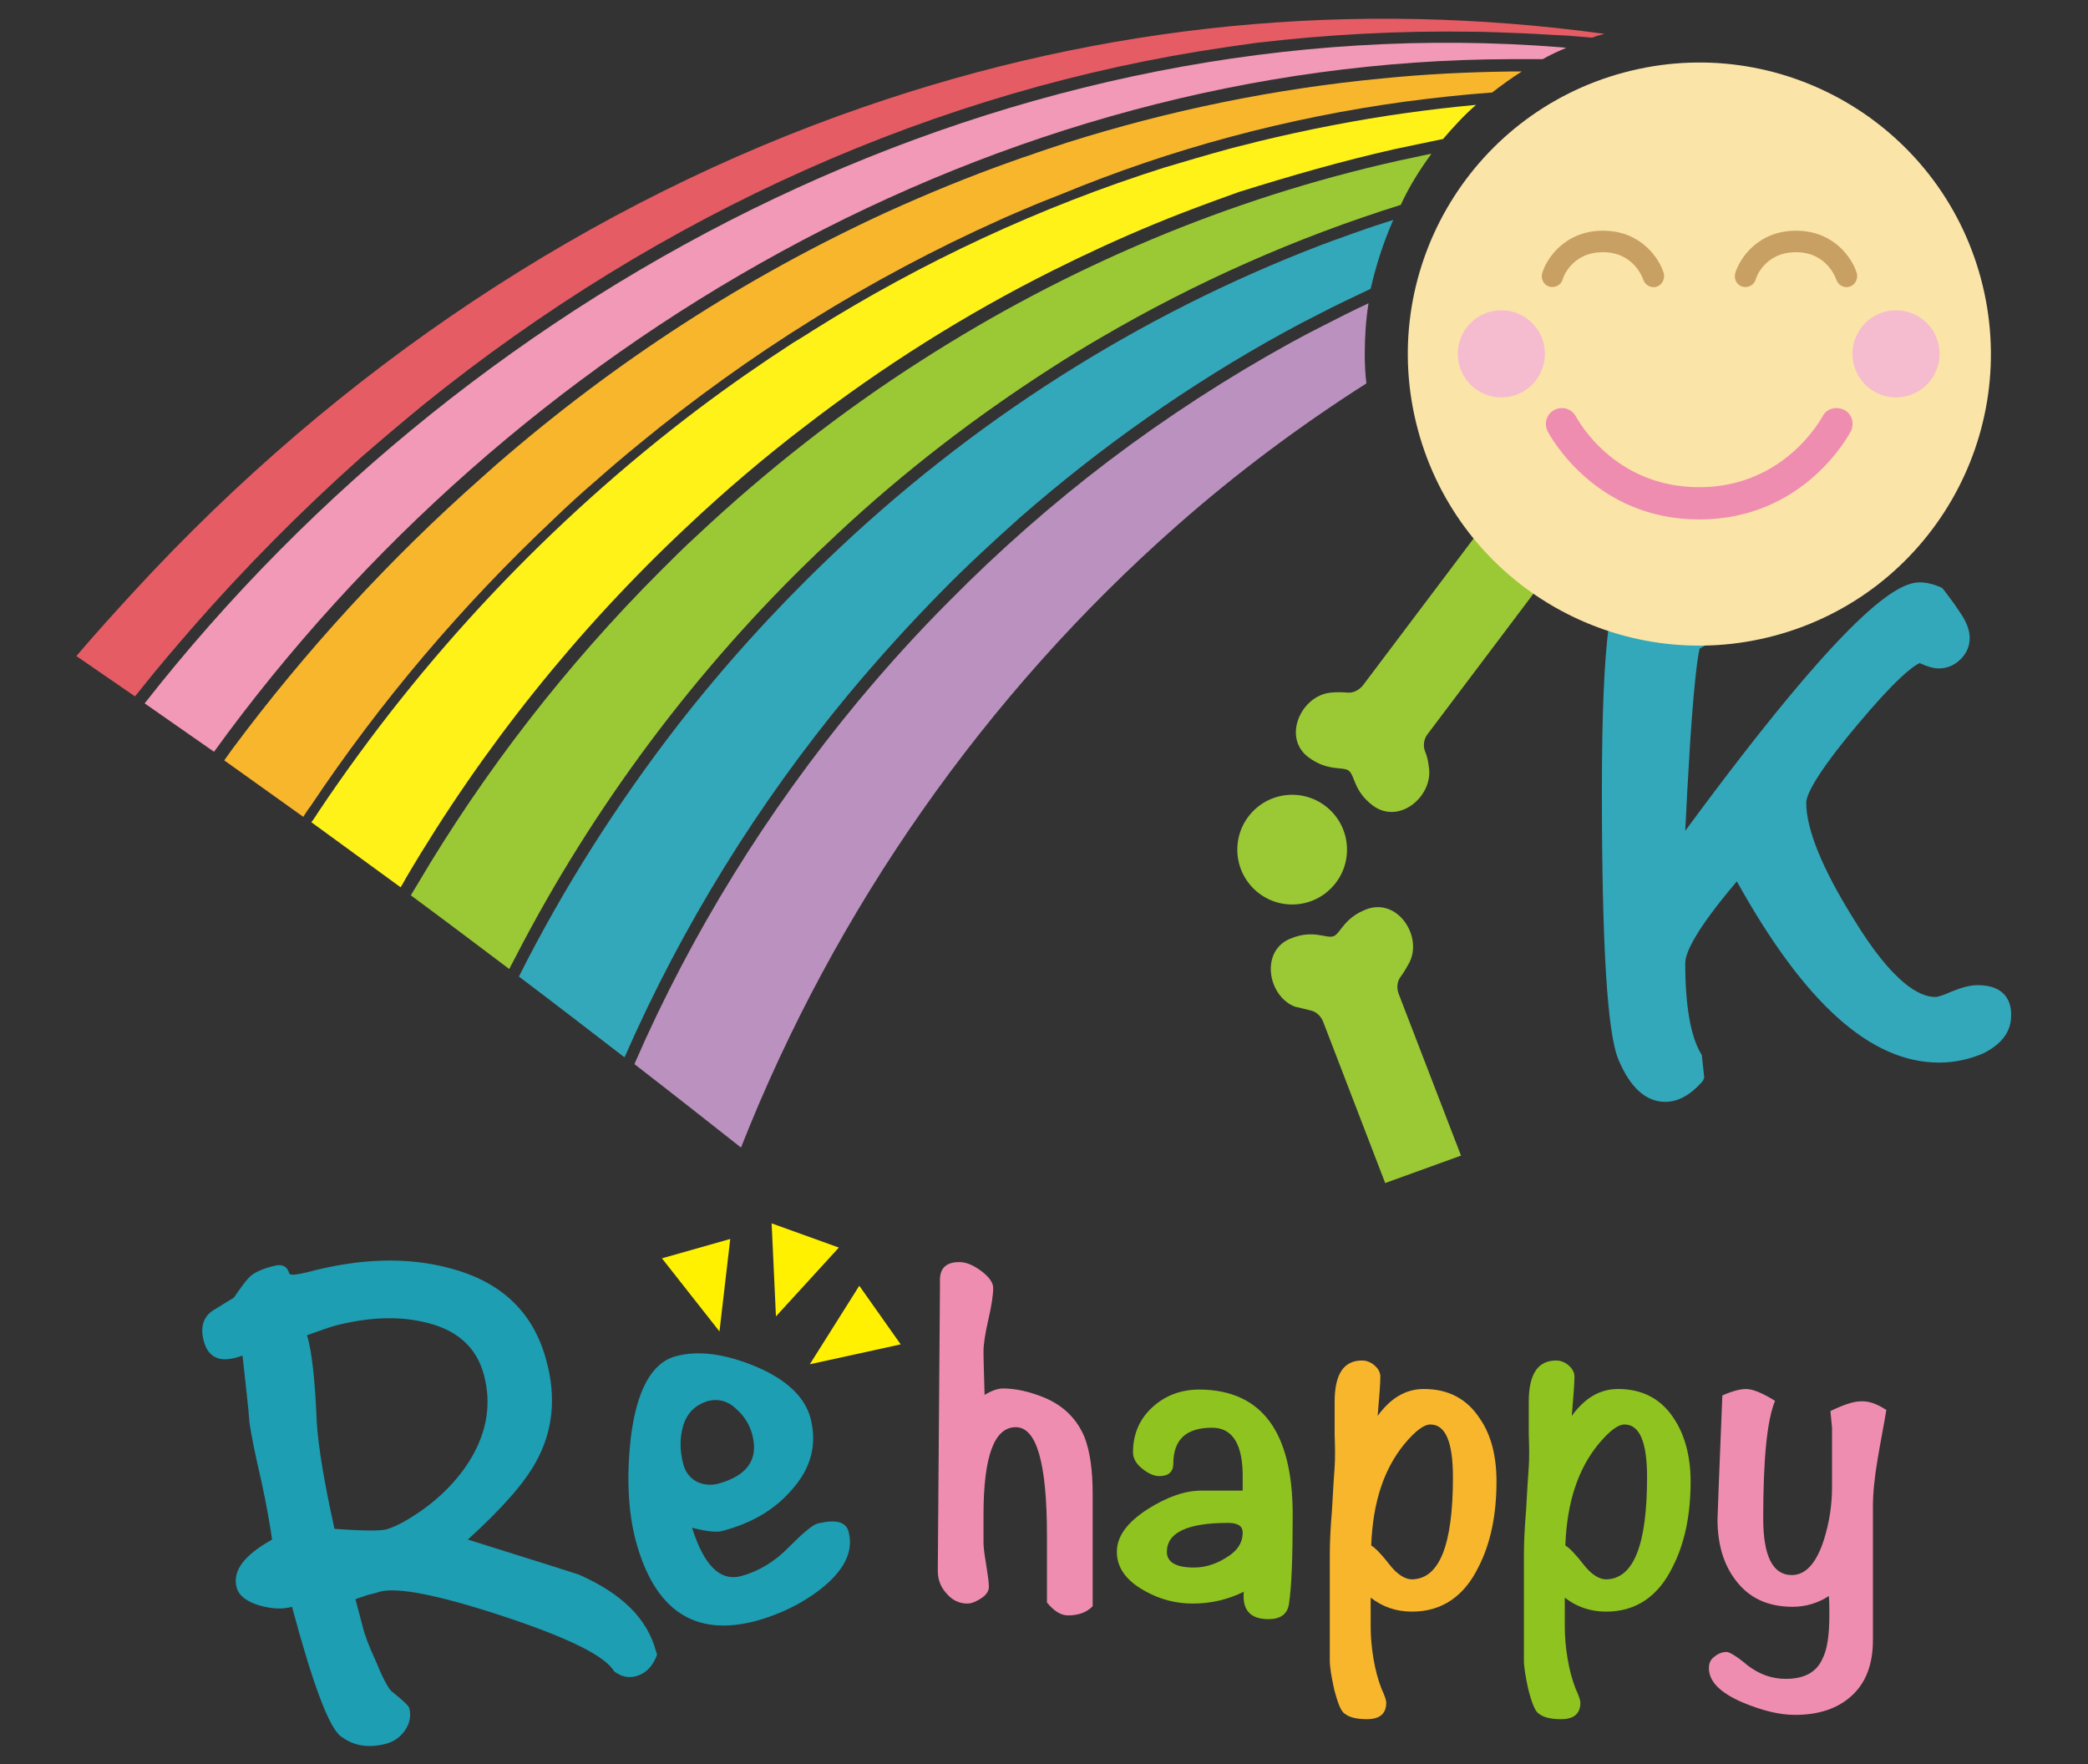 <?xml version="1.0" encoding="utf-8"?>
<!-- Generator: Adobe Illustrator 27.9.4, SVG Export Plug-In . SVG Version: 9.03 Build 54784)  -->
<svg version="1.1" xmlns="http://www.w3.org/2000/svg" xmlns:xlink="http://www.w3.org/1999/xlink" x="0px" y="0px"
	 viewBox="0 0 388.3 328.1" style="enable-background:new 0 0 388.3 328.1;" xml:space="preserve">
<rect x="0" y="0" width="388.3" height="328.1" fill="#333333" stroke="none"/>
<style type="text/css">
	.st0{display:none;}
	.st1{display:inline;}
	.st2{fill:#F8CEE0;}
	.st3{fill:#C5DE8E;}
	.st4{fill:#BC8E61;}
	.st5{fill:#F8F5AF;}
	.st6{fill:#A19F9C;}
	.st7{fill:#F5BDD5;}
	.st8{fill:#EF8DB0;}
	.st9{fill:#8FC31F;}
	.st10{fill:#F8B62D;}
	.st11{fill:#1D9EB2;}
	.st12{fill:#FFF100;}
	.st13{fill:#33A8BA;}
	.st14{fill:#9AC935;}
	.st15{fill:#FBE4A8;}
	.st16{fill:#C9A063;}
	.st17{fill:#F5BBCF;}
	.st18{fill:#BB91C0;}
	.st19{fill:#FFF219;}
	.st20{fill:#F199B7;}
	.st21{fill:#E55C64;}
</style>
<g id="_イヤー_2" class="st0">
	<g id="_ロゴ" class="st1">
		<g>
			<g>
				<path class="st2" d="M296.4,63.4l-5,3.6l0.1-6.1c-3.6,1.1-9.1,3.9-12.7,10.9c-5.8,11-0.4,19.9-0.4,19.9S288.9,91,294.6,80
					C298.3,73.1,297.5,67,296.4,63.4L296.4,63.4z"/>
				<path class="st2" d="M323.4,92.7l-6.1,0.3l3.4-5.1c-3.6-1-9.7-1.6-16.6,2.2c-10.8,6.1-11.2,16.5-11.2,16.5s9.1,5.1,19.9-0.9
					C319.7,101.9,322.3,96.3,323.4,92.7L323.4,92.7z"/>
				<path class="st2" d="M329.9,131.8l-5.3-3.1l5.6-2.4c-2.5-2.8-7.3-6.7-15.1-7.2c-12.4-0.8-18.4,7.7-18.4,7.7s4.9,9.2,17.2,10.1
					C321.8,137.5,327,134.2,329.9,131.8L329.9,131.8z"/>
				<path class="st2" d="M257.2,54.5l-2.2,5.7l-3.2-5.2c-2.4,2.9-5.4,8.2-4.7,16c1.1,12.3,10.5,16.9,10.5,16.9s8.4-6.2,7.2-18.6
					C264,61.7,260,57,257.2,54.5L257.2,54.5z"/>
				<path class="st2" d="M221,67.8l1.2,6l-5.5-2.6c-0.4,3.7-0.1,9.9,4.8,16c7.7,9.7,18,8.5,18,8.5s3.6-9.8-4-19.5
					C230.6,70,224.7,68.2,221,67.8L221,67.8z"/>
				<path class="st3" d="M234.3,17.5c0,0-16-1.3-27.2,14c-9.8,13.4-6.4,26.3-5.4,29.4c2.4-6.9,8.4-20.7,20.6-27
					c0,0-12.3,8.3-17.6,27.7c5-0.4,16.1-2.5,24.5-14C240.4,32.3,234.3,17.5,234.3,17.5L234.3,17.5z"/>
				<path class="st3" d="M175.4,0c0,0-13.8,8.1-14.2,27.1c-0.3,16.5,9.8,25.2,12.5,27.2c-2-7-5-21.8,1.4-33.9c0,0-5.3,13.9,1.4,32.8
					c3.9-3.2,11.7-11.3,12-25.5C188.9,8.6,175.4,0,175.4,0L175.4,0z"/>
				<path class="st3" d="M97.9,77.1c0,0,10.3,10.6,30.3,12.6c-1.2-4.9-5.3-15.4-18-21.7c-17.1-8.4-30.6,0.2-30.6,0.2
					s1.5,16,18.5,24.3c14.8,7.3,27,1.7,29.9,0.2C120.9,91.6,106.2,88,97.9,77.1L97.9,77.1z"/>
				<path class="st3" d="M87.8,123.1c0,0,14.3,3.8,32.4-4.8c-3.6-3.6-12.5-10.5-26.6-9.3c-18.9,1.6-26.1,15.9-26.1,15.9
					S77,137.8,96,136.2c16.5-1.4,24-12.4,25.7-15.3C115,123.6,100.6,128.1,87.8,123.1L87.8,123.1z"/>
				<path class="st3" d="M129.5,38.6c0,0,2.6,14.6,18.1,27.4c1.7-4.8,4.2-15.7-2.8-28C135.3,21.4,119.3,21,119.3,21
					s-7.7,14.1,1.7,30.5c8.2,14.3,21.4,16.5,24.7,16.9C140.4,63.4,130.3,52.3,129.5,38.6z"/>
				<path class="st4" d="M200.1,96.1c0-0.1,0-0.2,0-0.3l0,0C200.1,96,200.1,96.1,200.1,96.1z"/>
				<path class="st5" d="M183.3,78.8c0.1,0,0.5-0.1,0.5,0C183.7,78.7,183.5,78.8,183.3,78.8z"/>
				<path class="st5" d="M269.9,111.2c0,0,0.1,0,0.2,0C270,111.2,269.9,111.2,269.9,111.2z"/>
				<path class="st5" d="M279.3,118.1C279.2,117.8,279.1,117.8,279.3,118.1L279.3,118.1z"/>
				<path class="st5" d="M179.9,81.7c-31.5,13.9-32.7,59-21.9,88.4c1.6,4.4,3.4,8.6,5.6,12.7c1.8-2,3.5-4.1,5.1-6.2
					c15.3-21.9,33.9-49.8,32.7-79.3C200.5,84.2,192.9,75.8,179.9,81.7L179.9,81.7z M186.4,79.9c0.2,0,0.4-0.1,0.5,0
					C186.8,79.8,186.5,79.8,186.4,79.9z"/>
				<path class="st5" d="M267.1,112c-28,7.4-36,54.7-28.1,80c0.1,0.4,0.3,0.7,0.4,1.1c17-11.5,31.3-28,38.4-47.4
					C282.4,134.2,285.7,110.4,267.1,112L267.1,112z M274.2,112.9C274.2,113,274.2,113,274.2,112.9C274.3,113,274.2,113,274.2,112.9z
					"/>
				<path class="st5" d="M200.1,95.7L200.1,95.7L200.1,95.7L200.1,95.7L200.1,95.7z"/>
				<path class="st5" d="M273.5,112.3C273.5,112.3,273.5,112.2,273.5,112.3C273.5,112.3,273.6,112.3,273.5,112.3z"/>
				<path class="st4" d="M60.9,234.3c13.9,0.3,27.8-3.2,40.6-8.2c15.6-6.1,30.2-14.5,43.5-24.7c12.2-9.4,22.4-21.1,30.9-33.9
					c8.2-12.2,14.9-25.3,20.4-38.9c4.7-11.4,7.8-23.6,6.4-36c-1.1-10.1-5.2-20.7-15.5-24.5c-5-1.8-10.8-1.2-15.7,0.4
					c-6.7,2.2-13,6-18.1,10.9c-10.1,9.6-15.4,23.2-17.3,36.8c-1,7.1-1.2,14.2-0.5,21.3c0.8,7.6,2.4,15.1,4.8,22.3
					c4.3,13.4,11,27,21.9,36.3c11.3,9.6,26.3,14.6,41.2,12.7c15.1-1.9,29.3-9.5,41.2-18.7c9.7-7.5,18.1-16.8,24.8-27
					c7-10.7,12.1-22.9,13.5-35.7c0.7-6.3,0.3-13.4-3.2-18.9c-2.9-4.6-8-7.9-13.5-8.7c-14.5-2.1-26.7,9.8-33.1,21.6
					c-7.1,13-10.8,28.3-11.2,43c-0.3,13.2,2,27.8,10,38.7c3.6,4.9,8.2,9,13.7,11.7c5.7,2.8,11.9,3.9,18.2,3.1
					c13.9-1.7,26.6-9.5,37.2-18.3c4.6-3.8,7.6-6.4,11.2-11.1c2-2.6,3.3-5.7,1.3-7.8s-6.3-2.5-9.4,1.2c-9.5,10.9-17.6,18.2-22.1,20.8
					s-10.1,5.7-16.6,7s-15.6,0.5-21.9-4.4c-6.4-4.9-8.1-11.7-9.3-14.2c-0.2-0.5,0.2,0.6,0,0c-0.1-0.2-0.1-0.3-0.2-0.5
					c-0.1-0.3-0.2-0.6-0.4-0.9c-0.3-0.7-0.5-1.5-0.8-2.2c-0.5-1.5-0.9-3-1.3-4.5c-0.4-1.6-0.7-3.2-0.9-4.7c-0.1-0.4-0.1-0.8-0.2-1.3
					c-0.1-0.5,0,0.1,0,0.1c0-0.2,0-0.4-0.1-0.6c-0.1-0.9-0.2-1.8-0.3-2.6c-0.3-3.5-0.4-7-0.3-10.4c0.1-1.7,0.2-3.5,0.3-5.2
					c0.1-0.8,0.2-1.7,0.3-2.5c0-0.2,0-0.4,0.1-0.6c-0.1,0.7,0,0,0-0.1c0.1-0.5,0.1-0.9,0.2-1.4c0.6-3.5,1.3-7,2.2-10.4
					c0.9-3.4,2-6.7,3.2-10c0.2-0.4,0.3-0.8,0.5-1.2c0.1-0.2,0.4-1,0.2-0.4c0.3-0.8,0.7-1.6,1.1-2.4c0.7-1.5,1.4-2.9,2.2-4.3
					c0.7-1.3,1.5-2.7,2.4-4c0.4-0.6,0.8-1.2,1.2-1.8c0.2-0.3,0.4-0.5,0.6-0.8c0.3-0.5-0.4,0.5,0,0c0.1-0.2,0.3-0.3,0.4-0.5
					c1.9-2.3,4.1-4.5,6.4-6.1c1.5-1.1,3.1-2,4.8-2.9c0.2-0.1,1-0.5,0.4-0.2c0.4-0.2,0.8-0.3,1.2-0.4c0.7-0.3,1.5-0.5,2.2-0.7
					c0.3-0.1,0.6-0.1,0.9-0.2c0.4-0.1,1.1-0.1,0.3-0.1c0.7,0,1.4-0.1,2-0.1c0.6,0,1.2,0.1,1.8,0.1c0.5,0-0.4,0-0.4-0.1
					c0,0,0.4,0.1,0.4,0.1c0.3,0.1,0.7,0.1,1,0.2c0.5,0.1,1.1,0.3,1.6,0.5c0.2,0.1,0.5,0.1,0.7,0.3c0,0-0.8-0.4-0.4-0.2
					c0.2,0.1,0.4,0.2,0.5,0.3c0.5,0.2,0.9,0.5,1.3,0.8c0.2,0.1,0.4,0.3,0.6,0.4c0.2,0.1,1,0.7,0.4,0.3c-0.5-0.4,0.1,0.1,0.2,0.2
					c0.2,0.2,0.5,0.4,0.7,0.6c0.2,0.2,0.4,0.4,0.6,0.6c0.1,0.1,0.2,0.2,0.3,0.3c0.3,0.3-0.4-0.6,0,0c0.3,0.5,0.7,1,1,1.5
					c0.1,0.2,0.3,0.5,0.4,0.8c0.1,0.1,0.1,0.3,0.2,0.4c-0.2-0.4-0.2-0.5,0,0c0.5,1.3,0.8,2.6,1.1,3.9c0.1,0.3,0.1,0.6,0.1,0.9
					c-0.1-0.8,0,0.1,0,0.4c0.1,0.8,0.1,1.6,0.1,2.3c0,1.6,0,3.2-0.2,4.8c0,0.4-0.1,0.7-0.1,1.1c0,0.2,0,0.4-0.1,0.6
					c-0.1,0.6,0.1-0.6,0,0.1c-0.1,0.9-0.3,1.8-0.4,2.6c-0.7,3.4-1.6,6.8-2.8,10.1c-1.2,3.4-2.1,5.6-3.7,8.8c-2,4.1-4.4,7.9-7,11.7
					c-0.7,1.1-1.5,2.1-2.3,3.2c-0.2,0.3-0.4,0.6-0.6,0.8c0.4-0.5,0.1-0.1-0.1,0.2c-0.4,0.6-0.9,1.1-1.3,1.7
					c-1.8,2.2-3.7,4.4-5.7,6.5c-2.1,2.2-4.3,4.3-6.6,6.3c-1.2,1-2.4,2.1-3.6,3.1c-0.3,0.3-0.6,0.5-1,0.8c-0.2,0.1-0.8,0.7-0.3,0.3
					c-0.7,0.5-1.3,1-2,1.5c-5.5,4-11.3,7.4-17.5,10.2c-0.4,0.2-0.7,0.3-1.1,0.5c0.5-0.2-0.5,0.2-0.7,0.3c-0.9,0.3-1.7,0.7-2.6,1
					c-1.7,0.6-3.4,1.2-5.2,1.7c-1.8,0.5-3.7,1-5.6,1.3c-0.4,0.1-0.8,0.1-1.2,0.2c-0.1,0-0.9,0.1-0.5,0.1c0.4,0-0.3,0-0.3,0
					c-0.9,0.1-1.9,0.2-2.8,0.2c-1.8,0.1-3.5,0.1-5.3,0c-0.8,0-1.7-0.1-2.5-0.2c-0.4,0-0.8-0.1-1.1-0.1c0.7,0.1-0.6-0.1-0.8-0.1
					c-3.3-0.6-6.6-1.5-9.7-2.7c-0.3-0.1-0.7-0.3-1-0.4c0.7,0.3-0.4-0.2-0.6-0.3c-0.8-0.4-1.5-0.7-2.3-1.1c-1.4-0.8-2.9-1.6-4.2-2.5
					c-0.7-0.4-1.3-0.9-1.9-1.3c-0.3-0.2-0.6-0.4-0.9-0.6c-0.1-0.1-0.3-0.2-0.4-0.3c0.4,0.3,0,0-0.2-0.2c-1.2-1-2.4-2.1-3.6-3.2
					c-1.1-1.1-2.2-2.2-3.2-3.4c-0.5-0.6-1-1.2-1.4-1.7c0.4,0.5-0.1-0.1-0.2-0.3c-0.3-0.4-0.6-0.7-0.8-1.1c-1.9-2.7-3.6-5.5-5.1-8.4
					c-0.8-1.5-1.5-2.9-2.2-4.4c-0.4-0.8-0.7-1.5-1-2.3c0-0.1-0.4-0.8-0.2-0.4c0.1,0.4-0.1-0.2-0.1-0.2c-0.2-0.5-0.4-1-0.6-1.5
					c-1.3-3.2-2.4-6.6-3.4-9.9c-1-3.4-1.8-6.9-2.5-10.4c-0.2-0.8-0.3-1.7-0.4-2.5c-0.1-0.4-0.1-0.9-0.2-1.3c0-0.2-0.2-1.3-0.1-0.7
					c-0.2-1.7-0.4-3.4-0.5-5.1c-0.2-3.3-0.3-6.5-0.1-9.8c0.1-1.6,0.2-3.3,0.4-4.9c0-0.4,0.1-0.9,0.2-1.3c0.1-0.5,0,0.1,0,0.1
					c0-0.2,0.1-0.4,0.1-0.6c0.1-0.9,0.3-1.7,0.4-2.6c0.6-3.2,1.3-6.4,2.3-9.5c0.5-1.5,1-3,1.6-4.5c0.1-0.2,0.1-0.3,0.2-0.5
					c0-0.1,0.3-0.8,0.1-0.3c-0.1,0.3,0.2-0.5,0.3-0.7c0.3-0.7,0.7-1.5,1-2.2c1.4-2.8,3-5.5,4.9-8c0.3-0.4,0,0.1-0.1,0.1
					c0.1-0.2,0.3-0.4,0.4-0.5c0.2-0.3,0.4-0.5,0.7-0.8c0.5-0.6,1.1-1.2,1.6-1.8c1.1-1.1,2.2-2.2,3.4-3.3c0.3-0.2,0.5-0.5,0.8-0.7
					c0.2-0.1,1-0.8,0.5-0.4c0.7-0.5,1.4-1,2.1-1.5c1.4-0.9,2.8-1.8,4.3-2.5c0.7-0.4,1.4-0.7,2.1-1c0.3-0.1,0.6-0.3,0.9-0.4
					c-0.7,0.3,0.4-0.2,0.6-0.2c1.3-0.5,2.6-0.9,4-1.3c0.6-0.1,1.2-0.3,1.8-0.4c0.2,0,0.6-0.2,0.8-0.1c0,0-1,0.1-0.3,0
					c0.2,0,0.3,0,0.5,0c1.1-0.1,2.2-0.1,3.3,0c0.2,0,1,0.1,0.3,0c-0.7-0.1,0.2,0,0.4,0.1c0.5,0.1,1,0.2,1.5,0.4
					c0.5,0.1,0.9,0.3,1.3,0.5c0.2,0.1-0.8-0.4-0.2-0.1c0.3,0.1,0.5,0.3,0.8,0.4c0.4,0.2,0.8,0.5,1.2,0.7c0.2,0.1,0.3,0.2,0.5,0.4
					c0.4,0.3-0.7-0.6,0,0c0.7,0.6,1.4,1.3,2.1,2.1c0.1,0.1,0.6,0.7,0.2,0.2c-0.4-0.5,0.1,0.2,0.2,0.3c0.3,0.4,0.6,0.9,0.9,1.3
					c0.3,0.4,0.5,0.9,0.7,1.3c0.1,0.2,0.2,0.4,0.3,0.6c0.1,0.2,0.4,1.1,0.2,0.5c-0.2-0.6,0.1,0.2,0.1,0.3c0.1,0.3,0.2,0.5,0.3,0.8
					c0.2,0.6,0.4,1.1,0.5,1.7c0.3,1.1,0.6,2.2,0.8,3.3c0.1,0.6,0.2,1.3,0.3,1.9c0.1,0.5,0.1,0.7,0,0.1c0,0.4,0.1,0.7,0.1,1.1
					c0.1,1.2,0.2,2.5,0.2,3.8c0.1,2.7-0.1,5.5-0.4,8.2c0,0.4-0.1,0.7-0.1,1.1c0,0.5,0-0.2,0-0.3c0,0.2,0,0.3-0.1,0.5
					c-0.1,0.7-0.2,1.5-0.4,2.2c-0.3,1.4-0.6,2.9-0.9,4.3c-0.7,2.9-1.6,5.8-2.6,8.6c-0.6,1.5-1.1,2.9-1.7,4.4
					c-0.3,0.7-0.6,1.4-0.9,2.2c-0.1,0.2-0.1,0.3-0.2,0.5c-0.2,0.6,0.2-0.5,0,0.1c-0.2,0.4-0.3,0.8-0.5,1.2c-2.7,6.3-5.7,12.4-9,18.4
					c-3.4,6.3-7.1,12.3-11.2,18.2c-1,1.5-2.1,2.9-3.2,4.4c-0.2,0.3-0.5,0.6-0.7,1c-0.2,0.2-0.3,0.4-0.5,0.6c-0.3,0.4-0.1,0.1,0,0
					c-0.6,0.7-1.2,1.5-1.7,2.2c-2.3,2.8-4.6,5.5-7.1,8.1c-2.5,2.6-5,5.1-7.7,7.5c-1.3,1.2-2.6,2.4-4.1,3.5
					c-22.2,15.6-33.1,22.2-61.3,26.5c-3.9,0.6-16.2,0.9-20.1,1.9c-3.9,1-5.1,5.1-5,7.2C56,231.3,57.4,233.7,60.9,234.3L60.9,234.3
					L60.9,234.3z"/>
			</g>
			<g>
				<g>
					<path class="st6" d="M7,292.5c-0.3,0.2-0.7,0.3-1.1,0.2c-0.4-0.1-0.8-0.3-1-0.6s-0.3-0.7-0.2-1.1c0.1-0.4,0.3-0.7,0.6-0.9
						c3-1.9,5.5-3.9,7.6-6c0-0.1,0.1-0.1,0-0.2c0,0-0.1-0.1-0.1,0l-7.4,1.5c-0.4,0.1-0.7,0-1-0.2c-0.3-0.2-0.5-0.5-0.5-0.8
						c-0.1-0.4,0-0.7,0.2-1c0.2-0.3,0.5-0.5,0.8-0.5l10.5-2.2c0.3-0.1,0.4-0.2,0.6-0.4c0.4-0.5,0.8-1.1,1.1-1.6c0-0.1,0-0.2-0.2-0.2
						l-6.4,1.3L9.5,280c-0.6,0.1-1.3,0-1.8-0.4c-0.6-0.4-0.9-0.9-1.1-1.5L5.1,271c-0.1-0.6,0-1.3,0.4-1.8c0.4-0.6,0.9-0.9,1.5-1.1
						l2.8-0.6c0.2,0,0.3-0.2,0.3-0.4l-0.2-1.2c-0.1-0.3-0.2-0.4-0.4-0.3l-7.8,1.6c-0.4,0.1-0.7,0-1-0.2c-0.3-0.2-0.5-0.5-0.6-0.9
						c-0.1-0.4,0-0.7,0.2-1c0.2-0.3,0.5-0.5,0.9-0.6l7.8-1.6c0.2,0,0.3-0.2,0.3-0.5l-0.2-1c-0.1-0.5,0-0.9,0.3-1.2
						c0.3-0.4,0.6-0.6,1.1-0.7c0.5-0.1,0.9,0,1.2,0.2c0.4,0.2,0.6,0.6,0.7,1l0.2,1c0.1,0.3,0.2,0.4,0.5,0.3l11.1-2.3
						c0.2,0,0.3-0.2,0.3-0.5l-0.2-1c-0.1-0.5,0-0.9,0.2-1.2c0.2-0.4,0.6-0.6,1-0.7c0.5-0.1,0.9,0,1.3,0.2s0.6,0.6,0.7,1l0.2,1
						c0.1,0.3,0.2,0.4,0.4,0.3l7.8-1.6c0.4-0.1,0.7,0,1,0.2c0.3,0.2,0.5,0.5,0.6,0.8c0.1,0.4,0,0.7-0.2,1s-0.5,0.5-0.9,0.6l-7.8,1.6
						c-0.2,0-0.3,0.2-0.3,0.5l0.2,1.2c0,0.2,0.2,0.3,0.4,0.3l2.8-0.6c0.6-0.1,1.3,0,1.8,0.4s0.9,0.9,1.1,1.5l1.5,7.2
						c0.1,0.7,0,1.3-0.4,1.8c-0.4,0.6-0.9,0.9-1.5,1.1l-12.8,2.6c-0.2,0-0.4,0.2-0.6,0.4c-0.2,0.3-0.4,0.8-0.8,1.5
						c0,0.1,0,0.1,0,0.2c0.1,0.1,0.1,0.1,0.2,0.1l19.4-4c0.4-0.1,0.7,0,1,0.2c0.3,0.2,0.5,0.5,0.5,0.8c0.1,0.4,0,0.7-0.2,1
						c-0.2,0.3-0.5,0.5-0.8,0.5l-7.3,1.5c-0.1,0-0.1,0.1,0,0.2c2.6,1.1,5.7,2,9.3,2.6c0.4,0.1,0.7,0.3,0.9,0.6
						c0.2,0.3,0.3,0.7,0.2,1.1c-0.1,0.4-0.3,0.7-0.7,0.9c-0.4,0.2-0.7,0.3-1.1,0.2c-0.8-0.1-1.7-0.3-2.8-0.6c-0.2-0.1-0.3,0-0.3,0.3
						l0.7,3.6c0.4,1.9,0.4,3.1,0,3.6c-0.4,0.5-1.7,1-3.8,1.4c-0.5,0.1-1.6,0.3-3.5,0.6c-0.4,0.1-0.8,0-1.1-0.3
						c-0.3-0.2-0.5-0.5-0.6-0.9s0-0.7,0.2-1s0.5-0.5,0.9-0.6c1.6-0.2,2.7-0.4,3.2-0.5c1-0.2,1.5-0.4,1.6-0.5c0.1-0.1,0.1-0.5,0-1.1
						l-0.7-3.6c0-0.2-0.2-0.3-0.4-0.3l-9,1.8c-0.3,0.1-0.4,0.2-0.3,0.4l1.5,7.3c0.1,0.5,0,0.9-0.2,1.3c-0.3,0.4-0.6,0.6-1.1,0.7
						c-0.5,0.1-0.9,0-1.3-0.2c-0.4-0.3-0.6-0.6-0.7-1.1l-1.5-7.3c0-0.2-0.2-0.3-0.4-0.3l-8.5,1.7c-0.2,0-0.3,0.2-0.3,0.4l1.3,6.2
						c0.1,0.5,0,0.9-0.2,1.2c-0.3,0.4-0.6,0.6-1.1,0.7c-0.5,0.1-0.9,0-1.2-0.2c-0.4-0.2-0.6-0.6-0.7-1L9.6,291
						c0-0.2-0.2-0.3-0.4-0.1C8.8,291.3,8,291.8,7,292.5z M8.5,270.6l0.4,1.9c0,0.2,0.2,0.3,0.4,0.3l22-4.5c0.2,0,0.3-0.2,0.3-0.4
						l-0.4-1.9c-0.1-0.3-0.2-0.4-0.4-0.3l-22,4.5C8.6,270.2,8.5,270.3,8.5,270.6z M10.3,277.4l22-4.5c0.2,0,0.3-0.2,0.3-0.5
						l-0.4-1.9c-0.1-0.3-0.2-0.4-0.4-0.3l-22,4.5c-0.2,0-0.3,0.2-0.3,0.5l0.4,1.9C9.9,277.3,10.1,277.5,10.3,277.4z M13.1,265.2
						l0.2,1.2c0,0.2,0.2,0.3,0.5,0.3l11.1-2.3c0.2,0,0.3-0.2,0.3-0.4l-0.2-1.2c-0.1-0.3-0.2-0.4-0.4-0.3l-11.1,2.3
						C13.1,264.8,13,265,13.1,265.2z M14,286.9c0,0,0,0.1,0,0.1c0,0.1,0,0.1,0.1,0.1l7-1.4c0.2,0,0.3-0.2,0.2-0.4l-0.1-0.5
						c-0.1-0.5,0-0.9,0.2-1.3c0.3-0.4,0.6-0.6,1.1-0.7c0.5-0.1,0.9,0,1.3,0.2c0.4,0.3,0.6,0.6,0.7,1.1l0.1,0.5
						c0,0.2,0.2,0.3,0.4,0.3l7.6-1.6c0.1,0,0.1,0,0.1-0.1c0,0,0-0.1,0-0.1c-1.6-0.6-3.1-1.3-4.6-2.1c-0.2-0.1-0.5-0.1-0.7-0.1
						l-9.5,2c-0.2,0-0.4,0.2-0.5,0.3C16.5,284.4,15.4,285.6,14,286.9L14,286.9z"/>
					<path class="st6" d="M50.7,280c-0.4,0-0.8-0.1-1.2-0.4c-0.3-0.3-0.5-0.7-0.5-1.1c-0.2-4-0.4-7.8-0.7-11.4
						c0-0.7,0.1-1.3,0.6-1.9c0.4-0.5,1-0.9,1.6-1l5.3-0.8c0.2,0,0.3-0.2,0.3-0.4l-0.9-6.2c0-0.3-0.2-0.4-0.4-0.3l-7.1,1.1
						c-0.4,0.1-0.8,0-1.1-0.3c-0.3-0.2-0.5-0.5-0.6-0.9c-0.1-0.4,0-0.7,0.3-1c0.2-0.3,0.6-0.5,1-0.6l8.2-1.2
						c0.7-0.1,1.3,0.1,1.8,0.4c0.6,0.4,0.9,0.9,1,1.6l1.2,7.7c0.1,0.7-0.1,1.3-0.5,1.8c-0.4,0.6-0.9,0.9-1.6,1l-5.3,0.8
						c-0.3,0-0.4,0.2-0.3,0.4c0.2,1.6,0.3,3.7,0.4,6.2c0,0.2,0.2,0.3,0.4,0.3l5.9-0.9c0.7-0.1,1.2,0.1,1.8,0.5
						c0.5,0.4,0.8,1,0.9,1.6c0.4,4.5,0.6,7.8,0.6,9.8c0,2-0.2,3.3-0.6,3.9c-0.4,0.6-1,1-2,1.1c-0.7,0.1-2.6,0.3-5.9,0.6
						c-0.4,0-0.8-0.1-1.1-0.3c-0.3-0.2-0.5-0.6-0.6-1c-0.1-0.4,0-0.7,0.3-1c0.2-0.3,0.6-0.5,1-0.5c2.6-0.2,4.1-0.4,4.5-0.4
						c0.4-0.1,0.6-0.1,0.8-0.3c0.1-0.1,0.3-0.6,0.3-1.3c0.1-0.7,0.1-1.8,0-3.1c-0.1-1.4-0.3-3.4-0.5-6.2c0-0.3-0.2-0.4-0.4-0.3
						l-4.8,0.7c-0.2,0-0.3,0.2-0.3,0.4c0,0.1,0,0.4,0,0.7c0,0.3,0,0.5,0,0.7c0,0.4-0.1,0.8-0.4,1.2C51.5,279.8,51.2,280,50.7,280
						L50.7,280z M73.1,271.7c-0.1,0-0.1,0.1-0.2,0.1c0,0.1,0,0.1,0.1,0.2c1.7,2.3,3.7,4.3,6,5.9c0.3,0.1,0.4,0.1,0.5-0.1
						c1.2-1.7,2.2-3.5,3.1-5.5c0.2-0.4,0.5-0.6,0.8-0.8c0.4-0.2,0.8-0.2,1.2,0c0.4,0.2,0.7,0.5,0.9,0.9c0.2,0.4,0.2,0.8,0,1.2
						c-1,2.1-2.1,4-3.4,5.9c-0.1,0.2-0.1,0.4,0.1,0.5c1.6,0.9,3.4,1.7,5.4,2.3c0.4,0.1,0.7,0.4,0.9,0.8c0.2,0.4,0.2,0.8,0.1,1.2
						c-0.2,0.4-0.4,0.8-0.8,1c-0.4,0.2-0.8,0.2-1.2,0.1c-3.4-1.1-6.6-2.8-9.6-5c-2.9-2.2-5.4-4.8-7.4-7.8c-0.1-0.2-0.3-0.3-0.6-0.3
						l-1.2,0.2c-0.2,0-0.3,0.2-0.3,0.4l1.7,11.2c0,0.3,0.2,0.3,0.4,0.2c2-0.7,4.3-1.6,6.8-2.7c0.3-0.1,0.7-0.1,1,0
						c0.3,0.1,0.6,0.4,0.6,0.8c0.1,0.4,0.1,0.8-0.1,1.1c-0.2,0.3-0.4,0.6-0.8,0.8c-4.4,1.9-8.6,3.5-12.6,4.6c-0.4,0.1-0.7,0-1-0.1
						c-0.3-0.2-0.6-0.5-0.7-0.9c-0.1-0.4-0.1-0.8,0.1-1.1s0.5-0.5,0.8-0.6c0.2-0.1,0.5-0.2,1-0.3c0.4-0.1,0.7-0.2,1-0.3
						c0.2-0.1,0.3-0.2,0.3-0.4l-1.8-11.8c0-0.3-0.2-0.4-0.4-0.3l-1.5,0.2c-0.4,0.1-0.8,0-1.1-0.3c-0.3-0.2-0.5-0.5-0.6-0.9
						c-0.1-0.4,0-0.7,0.3-1c0.2-0.3,0.5-0.5,0.9-0.6l1.5-0.2c0.3,0,0.4-0.2,0.3-0.4l-2.3-15.2c-0.1-0.7,0.1-1.3,0.5-1.8
						c0.4-0.6,0.9-0.9,1.6-1l17.3-2.6c0.4-0.1,0.8,0,1.1,0.3c0.3,0.2,0.5,0.6,0.6,0.9c0.1,0.4,0,0.7-0.3,1c-0.2,0.3-0.5,0.5-0.9,0.6
						L65,254.5c-0.2,0-0.3,0.2-0.3,0.4l0.4,2.5c0,0.3,0.2,0.4,0.4,0.3l15.1-2.3c0.3-0.1,0.7,0,0.9,0.2c0.3,0.2,0.4,0.5,0.5,0.8
						c0.1,0.3,0,0.7-0.2,1c-0.2,0.3-0.5,0.5-0.8,0.5l-15.1,2.3c-0.2,0-0.3,0.2-0.3,0.4l0.4,2.7c0,0.2,0.2,0.3,0.4,0.3l15.1-2.3
						c0.3-0.1,0.7,0,0.9,0.3c0.3,0.2,0.4,0.5,0.5,0.8c0.1,0.3,0,0.7-0.2,0.9c-0.2,0.3-0.5,0.4-0.8,0.5l-15.1,2.3
						c-0.2,0-0.3,0.2-0.3,0.4l0.4,2.8c0,0.3,0.2,0.4,0.4,0.3l17.6-2.6c0.4-0.1,0.7,0,1,0.2c0.3,0.2,0.5,0.5,0.5,0.9s0,0.8-0.3,1.1
						c-0.2,0.3-0.5,0.5-0.9,0.6L73.1,271.7L73.1,271.7z"/>
					<path class="st6" d="M92.8,254.9c-0.4,0-0.7-0.1-1-0.3c-0.3-0.3-0.5-0.6-0.5-0.9c0-0.4,0.1-0.8,0.3-1.1s0.6-0.5,0.9-0.5l16-1.6
						c0.2,0,0.3-0.1,0.3-0.4l-0.3-2.9c0-0.4,0.1-0.8,0.4-1.2c0.3-0.3,0.6-0.5,1.1-0.6c0.4,0,0.8,0.1,1.2,0.4
						c0.3,0.3,0.5,0.6,0.6,1.1l0.3,2.9c0,0.2,0.1,0.3,0.4,0.3l10-1c0.4,0,0.7,0.1,1,0.3c0.3,0.3,0.5,0.6,0.5,1c0,0.4-0.1,0.7-0.3,1
						c-0.3,0.3-0.6,0.5-0.9,0.5l-10,1c-0.2,0-0.3,0.2-0.3,0.4l0.5,5c0,0.2,0.1,0.3,0.4,0.3l8.5-0.9c0.4,0,0.7,0.1,1.1,0.4
						c0.3,0.3,0.5,0.6,0.6,1c0,0.4-0.1,0.7-0.3,1c-0.3,0.3-0.6,0.5-1,0.5l-8.5,0.9c-0.2,0-0.3,0.2-0.3,0.4l0.8,8
						c0,0.2,0.2,0.4,0.4,0.5c2.8,1.2,6.1,3.1,10,5.7c0.3,0.2,0.5,0.5,0.6,1c0.1,0.4,0,0.8-0.3,1.1c-0.3,0.3-0.6,0.6-1,0.6
						c-0.4,0.1-0.8,0-1.1-0.3c-3.1-2.2-5.8-3.8-8-4.8c-0.1-0.1-0.1,0-0.2,0c-0.1,0.1-0.1,0.1-0.1,0.2c0.1,2.8-0.6,4.8-1.9,6.2
						c-1.3,1.4-3.5,2.2-6.6,2.5c-2.8,0.3-5.1-0.2-6.9-1.3c-1.8-1.2-2.8-2.9-3-5.2c-0.2-1.9,0.3-3.6,1.6-5.1c1.3-1.5,3.6-2.4,6.9-2.7
						c1.8-0.2,3.8,0,6,0.6c0.2,0,0.3-0.1,0.3-0.3l-0.7-6.5c0-0.3-0.2-0.4-0.4-0.4l-14.5,1.5c-0.4,0-0.8-0.1-1.1-0.3
						c-0.3-0.3-0.5-0.6-0.5-0.9c0-0.4,0.1-0.7,0.4-1.1s0.6-0.5,1-0.6l14.5-1.5c0.2,0,0.3-0.1,0.3-0.4l-0.5-5c0-0.3-0.2-0.4-0.4-0.4
						L92.8,254.9z M105.6,279.8c2.3-0.2,3.9-0.9,4.7-1.9c0.8-1,1.1-2.8,0.8-5.3c0-0.3-0.1-0.4-0.4-0.5c-2.2-0.7-4.1-1-5.7-0.9
						c-4.1,0.4-6.1,1.9-5.8,4.6c0.1,1.4,0.8,2.5,1.9,3.2C102.3,279.7,103.8,280,105.6,279.8z"/>
					<path class="st6" d="M130.6,265.2c-0.5,0-0.9-0.1-1.2-0.4c-0.3-0.3-0.5-0.7-0.6-1.1c0-0.5,0.1-0.9,0.4-1.2
						c0.3-0.3,0.7-0.5,1.2-0.5l31.8-1.8c0.5,0,0.9,0.1,1.2,0.4c0.3,0.3,0.5,0.7,0.6,1.1c0,0.5-0.1,0.9-0.4,1.2
						c-0.3,0.3-0.7,0.5-1.2,0.5L130.6,265.2z"/>
					<path class="st6" d="M172,263.4c-0.3,0.2-0.7,0.2-1,0.1c-0.4-0.1-0.6-0.3-0.8-0.6c-0.2-0.3-0.2-0.7-0.1-1
						c0.1-0.4,0.3-0.7,0.6-0.9l22-14.4c0,0,0,0,0,0l0,0l-18.8,0.3c-0.4,0-0.7-0.1-1-0.4c-0.3-0.3-0.4-0.6-0.4-1c0-0.4,0.1-0.7,0.4-1
						c0.3-0.3,0.6-0.4,1-0.4l23.3-0.4c0.4,0,0.8,0.1,1,0.4c0.3,0.3,0.5,0.6,0.5,1c0.1,1-0.3,1.7-1.1,2.2l-15.6,9.7l0,0.1l0.1,0
						c3-0.8,5.7-1.3,8-1.3c8.5-0.1,12.8,2.9,12.9,9.2c0.1,4-1.3,7.1-4.1,9.3c-2.8,2.2-6.9,3.3-12.2,3.4c-4.1,0.1-7.1-0.5-9.2-1.6
						c-2.1-1.1-3.1-2.8-3.2-5.1c0-1.7,0.8-3.1,2.4-4.3c1.6-1.2,4-1.8,7-1.9c6.1-0.1,9.1,1.9,9.2,6.1c0,0.9-0.2,1.9-0.6,3
						c0,0.1,0,0.1,0,0.2c0.1,0.1,0.1,0.1,0.2,0.1c4.7-1.3,7-4.2,6.9-8.8c0-2.4-0.9-4.2-2.6-5.3c-1.7-1.2-4.2-1.7-7.7-1.6
						C183.5,258.5,177.8,260.1,172,263.4L172,263.4z M188.9,274.4c0.6-1.2,0.9-2.3,0.9-3.3c0-2.5-2.2-3.7-6.3-3.6
						c-1.9,0-3.4,0.4-4.5,1c-1,0.7-1.6,1.4-1.5,2.3c0,1.3,0.8,2.3,2.3,3c1.5,0.7,3.7,1,6.7,1c0.9,0,1.5,0,1.9-0.1
						C188.7,274.8,188.8,274.7,188.9,274.4z"/>
					<path class="st6" d="M213,261.4c-0.3,0.3-0.7,0.5-1.1,0.5c-0.5,0-0.8-0.2-1.2-0.5c-0.3-0.3-0.4-0.7-0.4-1.1
						c0-0.4,0.1-0.8,0.4-1c4.4-4.3,7.3-9.5,8.5-15.6c0.1-0.5,0.3-0.8,0.6-1.1c0.4-0.3,0.8-0.4,1.2-0.3c0.4,0,0.8,0.2,1.1,0.6
						s0.4,0.7,0.3,1.2c-0.2,0.9-0.3,1.7-0.5,2.3c-0.1,0.2,0,0.3,0.3,0.4l16.8,0.6c0.7,0,1.2,0.3,1.7,0.8c0.5,0.5,0.7,1.1,0.6,1.8
						c-0.6,8.8-3.1,15.3-7.5,19.6c-4.5,4.3-11.2,6.8-20.3,7.4c-0.4,0-0.8-0.1-1.2-0.3c-0.3-0.3-0.5-0.6-0.6-1.1
						c0-0.4,0.1-0.8,0.3-1.1c0.3-0.3,0.6-0.5,1-0.5c8.2-0.6,14.2-2.8,18.1-6.3c3.9-3.6,6.1-9.2,6.7-16.8c0-0.3-0.1-0.4-0.3-0.4
						l-16.2-0.5c-0.2,0-0.4,0.1-0.5,0.3C219.1,254.3,216.5,258.1,213,261.4L213,261.4z"/>
					<path class="st6" d="M252.9,263.9c-0.4,0.3-0.8,0.4-1.2,0.4c-0.5,0-0.8-0.2-1.2-0.6c-0.3-0.4-0.5-0.8-0.4-1.3l1.2-15.5
						c0-0.5,0.2-0.9,0.6-1.2c0.4-0.3,0.8-0.4,1.2-0.4c0.5,0,0.8,0.2,1.2,0.6c0.3,0.4,0.5,0.8,0.4,1.3l-1.2,15.5
						C253.4,263.2,253.2,263.6,252.9,263.9z M255.5,279.6c-0.5,0-0.9-0.1-1.2-0.4c-0.4-0.3-0.6-0.6-0.7-1.1c-0.1-0.4,0-0.8,0.3-1.2
						c0.3-0.3,0.6-0.5,1.1-0.6c6.2-0.6,10.6-2.3,13.3-5.1c2.7-2.8,4.3-7.2,4.7-13.3l0.7-9.4c0-0.5,0.2-0.9,0.6-1.2
						c0.4-0.3,0.8-0.5,1.3-0.4c0.5,0,0.9,0.2,1.2,0.6c0.3,0.4,0.5,0.8,0.4,1.3l-0.7,9.3c-0.5,7-2.4,12.2-5.8,15.5
						C267.5,277.1,262.4,279,255.5,279.6z"/>
					<path class="st6" d="M282.4,278.9c-0.5-0.1-0.8-0.3-1.1-0.6c-0.3-0.4-0.4-0.8-0.3-1.2c0.1-0.5,0.3-0.8,0.6-1.1
						c0.3-0.3,0.8-0.4,1.2-0.3l30.8,3.7c0.5,0.1,0.8,0.2,1.1,0.6s0.4,0.7,0.3,1.2c-0.1,0.5-0.3,0.8-0.6,1.1
						c-0.4,0.3-0.8,0.4-1.2,0.3L282.4,278.9z M288.8,250.3l24.8,2.9c0.5,0.1,0.8,0.3,1.1,0.6c0.3,0.4,0.4,0.8,0.3,1.2
						c-0.1,0.5-0.3,0.8-0.6,1.1c-0.4,0.3-0.8,0.4-1.2,0.3l-24.8-2.9c-0.5-0.1-0.8-0.3-1.1-0.6c-0.3-0.3-0.4-0.7-0.3-1.2
						c0.1-0.5,0.3-0.8,0.6-1.1C287.9,250.3,288.4,250.2,288.8,250.3z"/>
					<path class="st6" d="M323.3,271.9c-0.3-3.5-0.6-6.4-0.9-8.7c0-0.4,0.1-0.8,0.3-1.1c0.3-0.3,0.6-0.5,1-0.5
						c0.4,0,0.8,0.1,1.1,0.4c0.3,0.3,0.5,0.6,0.6,1.1c0.4,3.1,0.7,6.1,0.9,8.8c0,0.4-0.1,0.8-0.4,1.1c-0.3,0.3-0.7,0.5-1.1,0.5
						c-0.4,0-0.8-0.1-1.1-0.4C323.5,272.7,323.3,272.4,323.3,271.9z M346.9,264.3c0.3-0.2,0.7-0.3,1.2-0.2c0.4,0.1,0.8,0.3,1,0.7
						s0.3,0.8,0.2,1.2c-1.6,7.6-4.2,12.9-7.8,16c-3.6,3.1-9,4.7-16,4.7c-0.4,0-0.8-0.2-1-0.4c-0.3-0.3-0.4-0.6-0.5-1
						s0.1-0.8,0.4-1.1c0.3-0.3,0.6-0.5,1-0.4c4.3,0,7.8-0.7,10.5-1.8c2.7-1.2,4.8-3.1,6.5-5.7c1.6-2.6,3-6.3,4-10.9
						C346.4,264.8,346.6,264.5,346.9,264.3L346.9,264.3z M335.6,273.6c-0.3,0.3-0.7,0.5-1.1,0.5c-0.4,0-0.8-0.1-1.1-0.4
						c-0.3-0.3-0.5-0.6-0.5-1.1c-0.3-3-0.6-6-0.9-9.2c-0.1-0.4,0.1-0.8,0.4-1.1c0.3-0.3,0.6-0.5,1-0.5c0.4,0,0.8,0.1,1.2,0.4
						c0.3,0.3,0.5,0.7,0.6,1.1c0.4,3.5,0.7,6.5,0.9,9.2C336,272.9,335.9,273.3,335.6,273.6z"/>
					<path class="st6" d="M358.3,276.4c-0.3,0.3-0.7,0.3-1.2,0.3c-0.5-0.1-0.8-0.3-1.1-0.7c-0.2-0.3-0.3-0.7-0.2-1.1
						c0.1-0.4,0.3-0.7,0.6-1c5.1-3.5,8.8-8.2,11-14c0.1-0.4,0.4-0.8,0.8-1c0.4-0.2,0.8-0.2,1.3-0.1c0.4,0.1,0.7,0.4,0.9,0.8
						c0.2,0.4,0.2,0.8,0.1,1.2c-0.3,0.8-0.6,1.6-0.9,2.2c-0.1,0.2,0,0.3,0.2,0.4l16.5,3.4c0.6,0.1,1.2,0.5,1.5,1.1
						c0.4,0.6,0.5,1.2,0.3,1.8c-2,8.5-5.6,14.5-10.7,18c-5.1,3.5-12.2,4.8-21.3,3.9c-0.4,0-0.8-0.2-1.1-0.5
						c-0.3-0.3-0.4-0.7-0.4-1.1c0-0.4,0.2-0.8,0.5-1c0.3-0.3,0.7-0.4,1.1-0.4c8.2,0.7,14.5-0.3,18.9-3.2c4.4-2.9,7.5-8,9.4-15.4
						c0.1-0.3,0-0.4-0.3-0.5l-15.9-3.3c-0.2,0-0.4,0-0.5,0.2C365.5,270.3,362.3,273.7,358.3,276.4L358.3,276.4z"/>
				</g>
				<g>
					<g>
						<path class="st6" d="M63.9,326.1c-0.2,0.4-0.5,0.6-0.9,0.6c-0.4,0.1-0.7-0.1-1-0.4c-0.7-0.8-0.9-1.6-0.4-2.7
							c1.9-4.2,2.8-9.8,2.8-17v-8c0-0.6,0.2-1.1,0.6-1.6c0.4-0.4,0.9-0.7,1.5-0.7h11.3c0.2,0,0.3-0.1,0.3-0.4v-1.9
							c0-0.4,0.1-0.8,0.4-1.1c0.3-0.3,0.6-0.4,1.1-0.4c0.4,0,0.8,0.1,1.1,0.4c0.3,0.3,0.4,0.7,0.4,1.1v1.9c0,0.2,0.1,0.4,0.4,0.4
							h12.6c0.4,0,0.7,0.1,0.9,0.4c0.2,0.2,0.4,0.6,0.4,0.9c0,1-0.2,1.8-0.6,2.5c-0.8,1.3-1.5,2.5-2.4,3.5c-0.3,0.3-0.6,0.5-1,0.5
							c-0.4,0-0.8-0.1-1.1-0.3c-0.3-0.2-0.5-0.5-0.5-0.9c0-0.4,0.1-0.7,0.3-1c0.6-0.8,1.3-1.7,1.9-2.7c0.1-0.2,0.1-0.2-0.2-0.2H81.5
							c-0.2,0-0.4,0.1-0.4,0.3v6.1c0,0.2,0.1,0.4,0.4,0.4h8.9c0.4,0,0.7,0.1,0.9,0.4c0.2,0.2,0.4,0.5,0.4,0.9c0,0.9-0.2,1.7-0.6,2.5
							c-2.1,4-4.6,7.4-7.8,10.1c-0.2,0.2-0.1,0.3,0.1,0.4c3.1,1.9,6.9,3.4,11.4,4.5c0.3,0.1,0.6,0.3,0.8,0.6c0.2,0.3,0.2,0.6,0.1,1
							c-0.1,0.4-0.4,0.6-0.7,0.8c-0.3,0.2-0.7,0.2-1,0.1c-5.1-1.2-9.4-3-12.9-5.3c-0.2-0.1-0.4-0.1-0.5,0c-3.4,2.3-7.4,4-12.2,5.3
							c-0.3,0.1-0.7,0.1-1-0.1s-0.5-0.5-0.7-0.8c-0.1-0.4-0.1-0.7,0.1-1c0.2-0.3,0.4-0.5,0.8-0.6c4.1-1.1,7.6-2.6,10.5-4.5
							c0.2-0.1,0.2-0.2,0-0.4c-2.7-2.2-4.9-4.8-6.7-8c-0.2-0.3-0.2-0.7-0.1-1.1c0.1-0.4,0.4-0.6,0.7-0.8c0.8-0.3,1.5-0.1,2,0.7
							c1.7,2.9,3.8,5.3,6.4,7.4c0.2,0.1,0.4,0.1,0.5,0c2.9-2.4,5.4-5.6,7.4-9.4c0-0.1,0-0.1,0-0.2s-0.1-0.1-0.2-0.1H67.7
							c-0.2,0-0.4,0.1-0.4,0.4C67.4,315.6,66.2,321.4,63.9,326.1L63.9,326.1z M67.7,299.1c-0.2,0-0.4,0.1-0.4,0.3v6.1
							c0,0.2,0.1,0.4,0.4,0.4h10.1c0.2,0,0.3-0.1,0.3-0.4v-6.1c0-0.2-0.1-0.3-0.3-0.3H67.7z"/>
						<path class="st6" d="M104,300.2c-0.4,0-0.7-0.1-1-0.4c-0.3-0.3-0.4-0.6-0.4-1c0-0.4,0.1-0.7,0.4-1c0.3-0.3,0.6-0.4,1-0.4h25.3
							c0.6,0,1.1,0.2,1.6,0.6c0.4,0.4,0.6,0.9,0.6,1.5c-0.2,7.9-2.3,13.9-6.1,18.1c-3.8,4.2-9.7,6.8-17.5,7.9c-0.4,0.1-0.7,0-1-0.3
							c-0.3-0.2-0.5-0.6-0.6-1c-0.1-0.4,0-0.7,0.2-1c0.2-0.3,0.5-0.5,0.9-0.5c6.9-0.9,12-3.2,15.3-6.7c3.3-3.5,5.2-8.7,5.5-15.5
							c0-0.2-0.1-0.3-0.4-0.3H104z"/>
						<path class="st6" d="M140.3,319.9c-0.2,0.3-0.5,0.5-0.8,0.5c-0.4,0-0.7-0.1-0.9-0.4c-0.6-0.8-0.6-1.6-0.1-2.4
							c2.3-3.7,4-7.5,5.1-11.4c0.1-0.2,0-0.3-0.2-0.3h-3.5c-0.3,0-0.6-0.1-0.9-0.4s-0.4-0.6-0.4-0.9s0.1-0.7,0.4-0.9
							c0.2-0.2,0.5-0.4,0.9-0.4h3.8c0.2,0,0.3-0.1,0.3-0.4v-5.1c0-0.1,0-0.2-0.1-0.3c-0.1-0.1-0.1-0.1-0.2-0.1
							c-0.7,0.1-1.8,0.2-3.3,0.4c-0.4,0-0.7-0.1-0.9-0.3c-0.3-0.2-0.4-0.5-0.4-0.8s0.1-0.6,0.3-0.9c0.2-0.3,0.5-0.4,0.8-0.5
							c3.7-0.4,7.4-1,11-1.9c0.3-0.1,0.6,0,0.9,0.1s0.5,0.4,0.6,0.8c0.1,0.3,0.1,0.6-0.1,0.9c-0.2,0.3-0.4,0.5-0.7,0.5
							c-1.5,0.4-3.1,0.7-4.8,1.1c-0.2,0.1-0.3,0.2-0.3,0.4v5.5c0,0.2,0.1,0.4,0.3,0.4h3.7c0.4,0,0.7,0.1,0.9,0.4
							c0.2,0.2,0.4,0.5,0.4,0.9c0,0.4-0.1,0.7-0.4,0.9c-0.2,0.2-0.6,0.4-0.9,0.4h-2.7c-0.2,0-0.3,0.1-0.2,0.3c1.2,2.2,2.5,4.6,4,7.2
							c0.2,0.3,0.2,0.7,0.1,1c-0.1,0.4-0.3,0.7-0.6,0.8c-0.3,0.2-0.6,0.3-0.9,0.2c-0.3-0.1-0.6-0.3-0.7-0.6c-1-2-1.9-3.9-2.8-5.7
							c0,0-0.1,0-0.1,0c0,0-0.1,0-0.1,0.1v17.5c0,0.4-0.1,0.7-0.4,1c-0.3,0.3-0.6,0.4-1,0.4c-0.4,0-0.7-0.1-1-0.4
							c-0.3-0.3-0.4-0.6-0.4-1v-14.6c0,0-0.1,0-0.1,0C143,314.9,141.8,317.5,140.3,319.9z M173.2,314.9c0.4-0.1,0.7,0,1,0.3
							c0.3,0.2,0.4,0.5,0.5,0.9c0.1,0.4,0,0.7-0.3,1c-0.2,0.3-0.5,0.5-0.9,0.5l-2.5,0.4c-0.2,0.1-0.3,0.2-0.3,0.4v8.3
							c0,0.4-0.1,0.8-0.4,1.1c-0.3,0.3-0.6,0.4-1.1,0.4c-0.4,0-0.8-0.1-1.1-0.4c-0.3-0.3-0.4-0.7-0.4-1.1v-7.8
							c0-0.2-0.1-0.3-0.3-0.3l-15.3,2.5c-0.4,0.1-0.7,0-1-0.3c-0.3-0.2-0.5-0.5-0.5-0.8c-0.1-0.4,0-0.7,0.3-1
							c0.2-0.3,0.5-0.5,0.9-0.5l15.6-2.6c0.2-0.1,0.3-0.2,0.3-0.4v-20.7c0-0.4,0.1-0.8,0.4-1.1c0.3-0.3,0.7-0.4,1.1-0.4
							c0.4,0,0.8,0.1,1.1,0.4c0.3,0.3,0.4,0.7,0.4,1.1V315c0,0.2,0.1,0.3,0.3,0.3L173.2,314.9z M154.4,305.5c0.3-0.3,0.6-0.4,1-0.4
							c0.4,0,0.7,0.1,1,0.4c2,1.8,3.9,3.7,5.8,5.8c0.3,0.3,0.4,0.6,0.4,1c0,0.4-0.2,0.7-0.4,1c-0.3,0.3-0.6,0.4-1,0.4
							c-0.4,0-0.7-0.2-1-0.4c-1.6-1.8-3.6-3.7-5.8-5.8c-0.3-0.3-0.4-0.6-0.4-1S154.1,305.8,154.4,305.5z M163.1,303.8
							c-1.5-1.7-3.3-3.4-5.3-5.3c-0.3-0.3-0.4-0.6-0.4-1c0-0.4,0.1-0.7,0.4-1c0.3-0.3,0.6-0.4,1-0.4c0.4,0,0.7,0.1,1,0.4
							c2,1.8,3.7,3.6,5.3,5.3c0.3,0.3,0.4,0.6,0.4,1s-0.2,0.7-0.4,1c-0.3,0.3-0.6,0.4-1,0.4C163.7,304.3,163.4,304.1,163.1,303.8z"
							/>
						<path class="st6" d="M181.9,310.2c-0.4,0-0.7-0.1-0.9-0.4c-0.3-0.3-0.4-0.6-0.4-0.9s0.1-0.6,0.4-0.9c0.3-0.3,0.6-0.4,0.9-0.4
							h3.1c0.2,0,0.3-0.1,0.3-0.4c0.1-3.6,0.1-5.6,0.1-6v-3.8c0-0.2-0.1-0.4-0.4-0.4h-2.8c-0.4,0-0.7-0.1-0.9-0.4
							c-0.3-0.3-0.4-0.6-0.4-0.9c0-0.3,0.1-0.6,0.4-0.9c0.3-0.3,0.6-0.4,0.9-0.4H201c0.3,0,0.6,0.1,0.9,0.4s0.4,0.6,0.4,0.9
							c0,0.4-0.1,0.7-0.4,0.9s-0.6,0.4-0.9,0.4h-3c-0.2,0-0.4,0.1-0.4,0.4v9.8c0,0.2,0.1,0.4,0.4,0.4h3c0.3,0,0.6,0.1,0.9,0.4
							c0.3,0.3,0.4,0.6,0.4,0.9s-0.1,0.6-0.4,0.9c-0.3,0.3-0.6,0.4-0.9,0.4h-3c-0.2,0-0.4,0.1-0.4,0.4V326c0,0.4-0.1,0.8-0.4,1.1
							c-0.3,0.3-0.6,0.4-1.1,0.4c-0.4,0-0.8-0.1-1.1-0.4c-0.3-0.3-0.4-0.6-0.4-1.1v-15.4c0-0.2-0.1-0.4-0.3-0.4h-5.9
							c-0.2,0-0.4,0.1-0.4,0.4c-0.3,4.2-0.7,7.5-1.5,9.8c-0.7,2.4-1.7,4.4-3,6.1c-0.3,0.3-0.6,0.5-1.1,0.5c-0.4,0-0.8-0.1-1.1-0.4
							c-0.3-0.3-0.5-0.7-0.5-1.1c0-0.4,0.1-0.8,0.4-1.2c1.1-1.4,2-3.2,2.6-5.2c0.6-2.1,1-4.9,1.2-8.6c0-0.2-0.1-0.3-0.3-0.3
							L181.9,310.2L181.9,310.2z M188.4,301.3c0,0.4,0,2.3-0.1,5.9c0,0.3,0.1,0.4,0.4,0.4h5.7c0.2,0,0.3-0.1,0.3-0.4v-9.8
							c0-0.2-0.1-0.4-0.3-0.4h-5.7c-0.2,0-0.3,0.1-0.3,0.4L188.4,301.3L188.4,301.3z M213.3,316.2c0.3-0.3,0.6-0.4,1-0.4
							s0.7,0.1,1,0.4c0.3,0.3,0.4,0.6,0.4,1c0,0.4-0.1,0.7-0.4,1c-3.6,3.8-7.9,6.7-13,8.7c-0.9,0.3-1.6,0.1-2.1-0.7
							c-0.2-0.3-0.2-0.6-0.1-1c0.1-0.4,0.3-0.6,0.7-0.7C205.7,322.5,209.9,319.7,213.3,316.2z M214.1,294.7c0.3,0.3,0.4,0.6,0.4,0.9
							c0,0.4-0.1,0.7-0.4,0.9c-2.9,2.6-6.4,4.7-10.5,6.4c-0.4,0.2-0.7,0.2-1.1,0s-0.7-0.4-0.9-0.7c-0.2-0.3-0.2-0.6-0.1-1
							c0.1-0.4,0.4-0.6,0.7-0.7c3.8-1.6,7.1-3.5,9.8-5.9C212.7,294.1,213.4,294.1,214.1,294.7z M201.6,313.8c-0.2-0.3-0.2-0.6-0.1-1
							c0.1-0.4,0.4-0.6,0.7-0.7c4.2-1.8,7.7-4.1,10.5-6.9c0.3-0.3,0.6-0.4,1-0.5c0.4,0,0.7,0.1,1,0.4c0.3,0.3,0.4,0.6,0.4,1
							c0,0.4-0.1,0.7-0.4,1c-3,3.1-6.7,5.6-11.1,7.5c-0.4,0.2-0.7,0.2-1.2,0S201.8,314.1,201.6,313.8z"/>
						<path class="st6" d="M296.2,315c0.3,0.2,0.6,0.5,0.7,0.9c0.1,0.4,0.1,0.8-0.1,1.1c-0.2,0.3-0.4,0.6-0.8,0.7s-0.7,0.1-1-0.1
							c-2.2-1.4-4.2-2.7-5.9-4c-0.2-0.1-0.3-0.1-0.3,0.1v13c0,0.4-0.2,0.8-0.4,1.1s-0.7,0.4-1.1,0.4s-0.8-0.1-1.1-0.4
							s-0.4-0.7-0.4-1.1v-15.5c0-0.3-0.1-0.4-0.2-0.5c-2.2-1.9-4.2-3.9-6.1-5.9c-0.1-0.2-0.2-0.1-0.3,0.1
							c-0.9,5.5-2.6,10.1-5.2,13.9c-2.6,3.8-5.9,6.6-9.9,8.4c-0.3,0.2-0.7,0.2-1.1,0s-0.6-0.4-0.8-0.7c-0.2-0.3-0.2-0.7,0-1
							s0.4-0.6,0.7-0.8c4.7-2.2,8.3-6,10.8-11.2c0.1-0.2,0.1-0.3-0.1-0.5c-1.3-1-3.1-2.3-5.5-4.1c-0.3-0.2-0.5-0.5-0.6-0.9
							c-0.1-0.4,0-0.7,0.2-1.1c0.2-0.3,0.5-0.5,0.9-0.6c0.4-0.1,0.7,0,1,0.2c1.2,0.8,2.9,2,5,3.6c0.1,0.1,0.1,0.1,0.2,0.1
							c0.1,0,0.1-0.1,0.2-0.1c1-3,1.6-6.3,1.8-10c0-0.2-0.1-0.4-0.3-0.4h-7.3c-0.2,0-0.4,0.1-0.4,0.3c-1.5,4.2-3.4,8.1-5.8,11.5
							c-0.2,0.3-0.5,0.4-0.8,0.5c-0.4,0-0.7-0.1-0.9-0.4c-0.6-0.7-0.7-1.5-0.2-2.3c2.9-4.6,5.1-9.7,6.5-15.3
							c0.1-0.4,0.3-0.7,0.7-0.9s0.7-0.3,1.1-0.3c0.4,0.1,0.6,0.2,0.9,0.5c0.2,0.3,0.3,0.6,0.2,1c-0.1,0.3-0.2,0.6-0.3,1.1
							s-0.2,0.9-0.3,1.1c-0.1,0.2,0,0.3,0.3,0.3h7.4c0.6,0,1.1,0.2,1.5,0.6c0.4,0.4,0.6,0.9,0.6,1.5c0,0.3,0,0.8-0.1,1.3
							c0,0.1,0.1,0.2,0.3,0.5l0,0c1.6,1.9,3.5,3.8,5.7,5.8c0.1,0.1,0.2,0.1,0.2-0.1v-12c0-0.4,0.1-0.8,0.4-1.1s0.6-0.4,1.1-0.4
							s0.8,0.1,1.1,0.4s0.4,0.7,0.4,1.1v14.6c0,0.3,0.1,0.5,0.3,0.6C291.4,311.9,293.8,313.6,296.2,315L296.2,315z"/>
						<path class="st6" d="M303.2,319.9c-0.2,0.3-0.5,0.5-0.8,0.5c-0.4,0-0.7-0.1-0.9-0.4c-0.6-0.8-0.6-1.6-0.1-2.4
							c2.3-3.7,4-7.5,5.1-11.4c0.1-0.2,0-0.3-0.2-0.3h-3.5c-0.3,0-0.6-0.1-0.9-0.4s-0.4-0.6-0.4-0.9s0.1-0.7,0.4-0.9
							c0.2-0.2,0.5-0.4,0.9-0.4h3.8c0.2,0,0.3-0.1,0.3-0.4v-5.1c0-0.1,0-0.2-0.1-0.3c-0.1-0.1-0.1-0.1-0.2-0.1
							c-0.7,0.1-1.8,0.2-3.3,0.4c-0.4,0-0.7-0.1-0.9-0.3c-0.3-0.2-0.4-0.5-0.4-0.8c0-0.3,0.1-0.6,0.3-0.9c0.2-0.3,0.5-0.4,0.8-0.5
							c3.7-0.4,7.4-1,11-1.9c0.3-0.1,0.7,0,0.9,0.1s0.5,0.4,0.6,0.8c0.1,0.3,0.1,0.6-0.1,0.9s-0.4,0.5-0.7,0.5
							c-1.5,0.4-3.1,0.7-4.8,1.1c-0.2,0.1-0.3,0.2-0.3,0.4v5.5c0,0.2,0.1,0.4,0.3,0.4h3.7c0.4,0,0.7,0.1,0.9,0.4
							c0.2,0.2,0.4,0.5,0.4,0.9c0,0.4-0.1,0.7-0.4,0.9c-0.2,0.2-0.6,0.4-0.9,0.4h-2.7c-0.2,0-0.3,0.1-0.2,0.3c1.2,2.2,2.5,4.6,4,7.2
							c0.2,0.3,0.2,0.7,0.1,1c-0.1,0.4-0.3,0.7-0.6,0.8c-0.3,0.2-0.6,0.3-0.9,0.2c-0.3-0.1-0.6-0.3-0.7-0.6c-1-2-1.9-3.9-2.8-5.7
							c0,0-0.1,0-0.1,0c0,0-0.1,0-0.1,0.1v17.5c0,0.4-0.1,0.7-0.4,1c-0.3,0.3-0.6,0.4-1,0.4s-0.7-0.1-1-0.4c-0.3-0.3-0.4-0.6-0.4-1
							v-14.6c0,0-0.1,0-0.1,0C305.9,314.9,304.7,317.5,303.2,319.9z M336.1,314.9c0.4-0.1,0.7,0,1,0.3c0.3,0.2,0.4,0.5,0.5,0.9
							c0.1,0.4,0,0.7-0.3,1c-0.2,0.3-0.5,0.5-0.9,0.5l-2.5,0.4c-0.2,0.1-0.3,0.2-0.3,0.4v8.3c0,0.4-0.1,0.8-0.4,1.1
							s-0.6,0.4-1.1,0.4s-0.8-0.1-1.1-0.4c-0.3-0.3-0.4-0.7-0.4-1.1v-7.8c0-0.2-0.1-0.3-0.3-0.3l-15.3,2.5c-0.4,0.1-0.7,0-1-0.3
							c-0.3-0.2-0.5-0.5-0.5-0.8c-0.1-0.4,0-0.7,0.3-1c0.2-0.3,0.5-0.5,0.9-0.5l15.6-2.6c0.2-0.1,0.3-0.2,0.3-0.4v-20.7
							c0-0.4,0.1-0.8,0.4-1.1c0.3-0.3,0.7-0.4,1.1-0.4s0.8,0.1,1.1,0.4s0.4,0.7,0.4,1.1V315c0,0.2,0.1,0.3,0.3,0.3L336.1,314.9z
							 M317.3,305.5c0.3-0.3,0.6-0.4,1-0.4c0.4,0,0.7,0.1,1,0.4c2,1.8,3.9,3.7,5.8,5.8c0.3,0.3,0.4,0.6,0.4,1c0,0.4-0.2,0.7-0.4,1
							c-0.3,0.3-0.6,0.4-1,0.4c-0.4,0-0.7-0.2-1-0.4c-1.6-1.8-3.6-3.7-5.8-5.8c-0.3-0.3-0.4-0.6-0.4-1S317,305.8,317.3,305.5z
							 M326,303.8c-1.5-1.7-3.3-3.4-5.3-5.3c-0.3-0.3-0.4-0.6-0.4-1c0-0.4,0.1-0.7,0.4-1c0.3-0.3,0.6-0.4,1-0.4s0.7,0.1,1,0.4
							c2,1.8,3.7,3.6,5.3,5.3c0.3,0.3,0.4,0.6,0.4,1c0,0.4-0.2,0.7-0.4,1c-0.3,0.3-0.6,0.4-1,0.4C326.6,304.3,326.3,304.1,326,303.8
							z"/>
					</g>
					<path class="st7" d="M254.1,286.7l-2.1,0.7l0.4-2.2c-1.4,0-3.6,0.4-5.4,2.5c-2.8,3.3-1.3,7-1.3,7s3.9,0.9,6.7-2.4
						C254.2,290.3,254.3,288.1,254.1,286.7L254.1,286.7z"/>
					<path class="st6" d="M223.2,326.2c-0.2,0.4-0.5,0.6-0.9,0.6c-0.4,0-0.8-0.1-1-0.4c-0.7-0.8-0.8-1.7-0.4-2.8
						c1.8-4.2,2.8-10,2.8-17.4v-6.9c0-0.6,0.2-1.1,0.7-1.6c0.4-0.4,1-0.7,1.6-0.7h12.9c0.2,0,0.3-0.1,0.3-0.4
						c-0.1-1.1-0.1-2-0.1-2.6c0-0.4,0.1-0.8,0.4-1.1c0.3-0.3,0.6-0.4,1-0.4s0.8,0.1,1.1,0.4c0.3,0.3,0.4,0.6,0.4,1
						c0,0.6,0,1.5,0.1,2.6c0,0.2,0.1,0.4,0.4,0.4h11.1c0.4,0,0.7,0.1,0.9,0.4s0.4,0.6,0.4,0.9s-0.1,0.7-0.4,0.9
						c-0.3,0.3-0.6,0.4-0.9,0.4h-11c-0.2,0-0.3,0.1-0.3,0.4c0.5,5.3,1.5,9.9,2.9,14c0,0.1,0.1,0.1,0.1,0.1c0.1,0,0.1,0,0.2-0.1
						c1.9-2.9,3.3-6.1,4.3-9.8c0.1-0.4,0.3-0.7,0.7-0.9c0.3-0.2,0.7-0.2,1.1-0.1c0.4,0.1,0.7,0.3,0.9,0.7c0.2,0.4,0.2,0.7,0.1,1.1
						c-1.2,4.5-3.1,8.5-5.7,12c-0.1,0.2-0.1,0.4,0,0.6c0.6,1.3,1.3,2.4,2,3.4c0.7,1,1.3,1.7,1.7,2.1c0.5,0.4,0.8,0.6,1.1,0.6
						c0.9,0,1.5-2,2-5.8c0-0.4,0.2-0.6,0.5-0.9c0.3-0.2,0.7-0.3,1-0.2c0.4,0.1,0.7,0.4,1,0.7c0.2,0.4,0.3,0.8,0.3,1.2
						c-0.7,5.7-2.1,8.5-4.4,8.5c-0.9,0-2.1-0.6-3.4-1.9c-1.3-1.2-2.6-3-3.9-5.3c-0.1-0.2-0.2-0.2-0.4,0c-2.7,2.8-5.8,4.9-9.2,6.3
						c-0.4,0.2-0.7,0.2-1.2,0c-0.4-0.1-0.7-0.4-0.9-0.8c-0.2-0.3-0.2-0.6-0.1-1c0.1-0.4,0.4-0.6,0.7-0.7c3.6-1.5,6.7-3.7,9.3-6.7
						c0.1-0.2,0.2-0.4,0.1-0.5c-2-4.9-3.2-10.5-3.7-16.8c0-0.2-0.1-0.3-0.4-0.3h-12c-0.2,0-0.3,0.1-0.3,0.3v4.1
						c0,0.2,0.1,0.3,0.3,0.3h8c0.6,0,1.1,0.2,1.6,0.7c0.4,0.4,0.7,1,0.7,1.6c0,2,0,3.6-0.1,4.9s-0.1,2.4-0.1,3.5
						c-0.1,1.1-0.2,1.9-0.3,2.5s-0.3,1-0.5,1.5c-0.2,0.4-0.4,0.7-0.8,0.9c-0.4,0.2-0.7,0.3-1.1,0.3c-0.3,0.1-0.8,0.1-1.5,0.1
						c-1,0-2.4-0.1-4.3-0.2c-0.4,0-0.7-0.2-1-0.4c-0.3-0.3-0.4-0.6-0.5-1c0-0.3,0.1-0.6,0.3-0.9c0.2-0.2,0.5-0.3,0.9-0.3
						c1.7,0.1,2.8,0.2,3.5,0.2c1.2,0,2-0.5,2.2-1.4c0.2-0.9,0.4-3.9,0.4-8.9c0-0.2-0.1-0.4-0.3-0.4h-7c-0.2,0-0.3,0.1-0.3,0.3v0.9
						C226.6,315.6,225.5,321.6,223.2,326.2L223.2,326.2z"/>
				</g>
			</g>
		</g>
	</g>
</g>
<g id="レイヤー_2">
	<g>
		<g>
			<g>
				<path class="st8" d="M203.2,298.7c-1.2,1.2-2.7,1.7-4.6,1.7c-1.3,0-2.6-0.8-3.9-2.4c0-5.3,0-9.5,0-12.4
					c0-13.5-1.9-20.2-5.8-20.2c-4,0-6,5.4-6,16.3c0,0.6,0,1.5,0,2.6c0,1.2,0,2,0,2.6c0,0.9,0.2,2.3,0.5,4.1c0.3,1.9,0.5,3.2,0.5,4.1
					c0,0.8-0.5,1.5-1.4,2.1c-0.9,0.6-1.8,1-2.6,1c-1.5,0-2.8-0.6-3.9-1.9c-1.1-1.2-1.6-2.6-1.6-4.2l0.4-52.8c0-0.2,0-0.4,0-0.7
					s0-0.5,0-0.6c0-2.2,1.2-3.3,3.6-3.3c1.2,0,2.5,0.5,4,1.6c1.5,1.1,2.3,2.2,2.3,3.2c0,1.3-0.3,3.3-0.9,5.9
					c-0.6,2.6-0.9,4.6-0.9,5.9c0,1.7,0.1,4.4,0.2,8.1c1.3-0.8,2.5-1.2,3.4-1.2c2.4,0,5,0.6,7.7,1.7c3.6,1.5,6.1,4,7.5,7.4
					c1,2.6,1.5,6.1,1.5,10.6V298.7z"/>
				<path class="st9" d="M240.4,281.7c0,7.8-0.2,13.4-0.7,16.6c-0.3,1.9-1.6,2.8-3.8,2.8c-3.4,0-4.9-1.7-4.6-5.1
					c-3,1.5-6.2,2.2-9.5,2.2c-3.2,0-6.2-0.8-9-2.4c-3.4-1.9-5.1-4.3-5.1-7.2c0-2.9,1.9-5.5,5.8-8c3.5-2.2,6.8-3.4,9.9-3.4h7.7v-2.2
					c0.1-6.3-1.8-9.5-5.7-9.5c-4.8,0-7.2,2.2-7.2,6.7c0,1.5-0.9,2.3-2.6,2.3c-1,0-2.1-0.5-3.2-1.4c-1.1-0.9-1.7-1.9-1.7-3
					c0-3.4,1.2-6.2,3.6-8.4c2.4-2.2,5.3-3.3,8.8-3.3C234.6,258.5,240.4,266.2,240.4,281.7z M231.1,285c0-1.2-0.9-1.8-2.7-1.8
					c-7.6,0-11.4,1.8-11.4,5.4c0,1.9,1.7,2.9,5,2.9c2.1,0,4-0.6,5.8-1.7C230.1,288.5,231.1,286.9,231.1,285z"/>
				<path class="st10" d="M278.3,275.5c0,6.2-1.1,11.5-3.3,15.8c-2.7,5.6-6.9,8.4-12.4,8.4c-3,0-5.5-0.9-7.7-2.6c0,0.7,0,1.6,0,2.7
					c0,1.3,0,2.2,0,2.7c0,3.7,0.7,8.2,2,11.5c0.6,1.3,0.9,2.2,0.9,2.6c0,2.1-1.2,3.1-3.6,3.1c-1.8,0-3.2-0.3-4.1-1
					c-0.7-0.4-1.3-1.9-2-4.6c-0.5-2.3-0.8-4.1-0.8-5.3v-19.7c0-2,0.1-4.7,0.4-8.2c0.2-3.9,0.4-6.6,0.5-8.1c0.1-1.5,0.1-3.5,0-6
					c0-3.2,0-5.2,0-6.1c0-5.2,1.7-7.7,5.1-7.7c0.8,0,1.6,0.3,2.3,0.9c0.7,0.6,1.1,1.3,1.1,2.1c0,1.3-0.2,3.8-0.5,7.3
					c2.4-3.3,5.2-5,8.6-5c4.5,0,8,1.8,10.4,5.5C277.3,266.8,278.3,270.8,278.3,275.5z M270.2,274.7c0-6.6-1.4-9.8-4.2-9.8
					c-1.2,0-2.8,1.2-4.8,3.6c-3.8,4.6-5.9,10.8-6.2,18.9c0.7,0.4,1.9,1.6,3.6,3.8c1.3,1.6,2.7,2.5,4,2.5
					C267.7,293.6,270.2,287.3,270.2,274.7z"/>
				<path class="st9" d="M314.4,275.5c0,6.2-1.1,11.5-3.3,15.8c-2.7,5.6-6.9,8.4-12.4,8.4c-3,0-5.5-0.9-7.7-2.6c0,0.7,0,1.6,0,2.7
					c0,1.3,0,2.2,0,2.7c0,3.7,0.7,8.2,2,11.5c0.6,1.3,0.9,2.2,0.9,2.6c0,2.1-1.2,3.1-3.6,3.1c-1.8,0-3.2-0.3-4.1-1
					c-0.7-0.4-1.3-1.9-2-4.6c-0.5-2.3-0.8-4.1-0.8-5.3v-19.7c0-2,0.1-4.7,0.4-8.2c0.2-3.9,0.4-6.6,0.5-8.1c0.1-1.5,0.1-3.5,0-6
					c0-3.2,0-5.2,0-6.1c0-5.2,1.7-7.7,5.1-7.7c0.8,0,1.6,0.3,2.3,0.9c0.7,0.6,1.1,1.3,1.1,2.1c0,1.3-0.2,3.8-0.5,7.3
					c2.4-3.3,5.2-5,8.6-5c4.5,0,8,1.8,10.4,5.5C313.3,266.8,314.4,270.8,314.4,275.5z M306.3,274.7c0-6.6-1.4-9.8-4.2-9.8
					c-1.2,0-2.8,1.2-4.8,3.6c-3.8,4.6-5.9,10.8-6.2,18.9c0.7,0.4,1.9,1.6,3.6,3.8c1.3,1.6,2.7,2.5,4,2.5
					C303.8,293.6,306.3,287.3,306.3,274.7z"/>
				<path class="st8" d="M350.8,262.2c-0.5,3-1.1,6-1.6,9c-0.6,3.5-0.9,6.5-0.9,9v24.8c0,4.5-1.3,7.9-3.9,10.3
					c-2.6,2.4-6.1,3.6-10.6,3.6c-2.9,0-6.1-0.8-9.7-2.3c-4.2-1.8-6.3-3.9-6.3-6.4c0-0.9,0.3-1.6,1-2.1c0.7-0.6,1.5-0.9,2.3-0.9
					c0.5,0,1.9,0.8,3.9,2.5c2.1,1.6,4.4,2.5,7.1,2.5c3.4,0,5.7-1.2,6.8-3.7c0.9-1.7,1.3-4.4,1.3-8.2c0-1.4,0-2.6-0.1-3.5
					c-2,1.3-4.3,2-6.7,2c-4.6,0-8.1-1.6-10.6-4.9c-2.3-3-3.4-6.8-3.4-11.4c0-0.5,0.3-8.1,0.9-23c1.8-0.8,3.3-1.2,4.4-1.2
					c1.2,0,3,0.7,5.4,2.2c-1.5,3.6-2.2,10.9-2.2,21.9c0,7,1.8,10.5,5.3,10.5c2.6,0,4.6-2.2,6-6.6c1-3.2,1.5-6.4,1.5-9.8v-11.1
					c0,0.1-0.1-0.9-0.3-3c2.5-1.2,4.3-1.8,5.6-1.8C347.6,260.5,349.1,261.1,350.8,262.2z"/>
			</g>
			<g>
				<g>
					<g>
						<path class="st11" d="M122,307.1l0.2,0.6c-0.8,2.2-2.1,3.5-3.9,4c-1.4,0.4-2.8,0.1-4.1-0.9c-1.6-2.8-8.4-6.2-20.5-10.2
							c-12.1-4-19.8-5.5-23.1-4.6c-0.6,0.2-1.3,0.4-2.2,0.6c-1.1,0.4-1.9,0.6-2.3,0.8l1.3,4.9c0.4,1.7,1.2,3.8,2.4,6.4
							c1.3,3.2,2.3,5.1,3,5.8c2,1.6,3.1,2.6,3.3,3.1c0.4,1.5,0.1,2.9-0.8,4.2c-0.9,1.3-2.1,2.1-3.6,2.5c-3.2,0.8-5.9,0.4-8.3-1.4
							c-2.2-1.6-5.2-9.6-9.1-24.1c-1.7,0.5-3.7,0.4-5.9-0.2c-2.5-0.7-4-1.9-4.4-3.4c-0.8-3.1,1.4-6,6.6-8.9c-0.4-2.7-1-6.3-2-10.9
							c-1.2-5.1-1.9-8.7-2.2-10.8c-0.2-2.8-0.7-7-1.3-12.5l-1,0.3c-3.3,1-5.4,0-6.2-3c-0.7-2.6-0.1-4.5,1.7-5.7
							c1.3-0.8,2.6-1.6,3.9-2.4c1.3-1.9,2.3-3.3,3.1-4c0.8-0.7,2.3-1.4,4.4-1.9c1.5-0.4,2.4,0.1,2.8,1.4c0.1,0.4,1.2,0.3,3.3-0.2
							c9.7-2.6,18.5-2.9,26.4-0.8c9.7,2.5,15.7,8.2,18.1,17.2c1.9,6.9,1.2,13.2-1.9,18.8c-2.1,3.9-6.3,8.7-12.7,14.5
							c6.9,2.2,13.8,4.3,20.6,6.5C115.6,296.3,120.4,301,122,307.1z M90,255.7c-1.4-5.3-5.2-8.6-11.4-9.9
							c-4.9-1.1-10.3-0.8-16.2,0.7c-0.8,0.2-2.5,0.8-5.3,1.8c0.9,3,1.5,8.4,1.8,16.1c0.3,4.7,1.4,11.3,3.3,19.9
							c5.3,0.4,8.5,0.4,9.7,0.1c1-0.3,2.4-0.9,4.2-2c5.1-3.1,8.9-6.9,11.5-11.2C90.6,266.1,91.4,261,90,255.7z"/>
						<path class="st11" d="M157.8,284.8c1,3.7-0.8,7.3-5.3,10.8c-3.5,2.7-7.5,4.6-11.8,5.8c-11.5,3.1-19-1.9-22.5-15
							c-1.4-5.4-1.7-11.7-0.9-19c1.1-8.9,3.9-14,8.4-15.2c4.1-1.1,9-0.5,14.8,1.9c5.7,2.4,9.1,5.6,10.2,9.5
							c1.3,4.9,0.2,9.4-3.5,13.5c-3.2,3.7-7.5,6.2-12.9,7.6c-1,0.3-2.9,0.1-5.6-0.6c2.2,7,5.2,10,9.1,9c3.3-0.9,6.3-2.7,8.9-5.4
							c2.7-2.7,4.5-4.2,5.4-4.4C155.5,282.5,157.3,283,157.8,284.8z M139.9,266.8c-0.5-1.9-1.5-3.5-3.1-4.9c-1.5-1.4-3.2-1.8-5-1.4
							c-2.5,0.7-4.1,2.3-4.8,4.8c-0.6,2.2-0.6,4.5,0.1,7.1c0.4,1.4,1.2,2.4,2.4,3.1c1.2,0.6,2.6,0.8,4.1,0.4
							C139,274.4,141.1,271.4,139.9,266.8z"/>
					</g>
				</g>
				<g>
					<polygon class="st12" points="133.8,247.6 123.1,234 135.8,230.4 					"/>
					<polygon class="st12" points="144.3,244.8 143.5,227.5 156,232 					"/>
					<polygon class="st12" points="150.6,253.7 159.8,239.1 167.5,250 					"/>
				</g>
			</g>
		</g>
		<g>
			<path class="st13" d="M367.8,183.2c-1.4,0-2.9,0.4-4.9,1.2c-2.2,1-2.9,1-3,1c-2.9,0-7.9-2.5-15.3-14.7
				c-5.8-9.3-8.7-16.6-8.7-21.4c0-1.2,1.2-4.6,9.5-14.5c7.2-8.6,10.3-10.9,11.6-11.5c0.1,0,0.1,0.1,0.2,0.1c1.3,0.6,2.4,0.9,3.4,0.9
				c1.5,0,2.9-0.6,4-1.7c1.1-1.1,1.7-2.4,1.7-4c0-1.5-0.7-3.2-2-5c-0.9-1.4-1.9-2.7-2.9-4c-0.1-0.2-0.3-0.3-0.5-0.4
				c-1.4-0.6-2.7-0.9-3.9-0.9c-4.1,0-13.2,4.9-43.6,46.2c0.2-4.3,0.5-9.8,0.9-16.3c0.9-13.6,1.6-17,1.8-17.6l1.8-1
				c0.3-0.2,0.6-0.4,0.8-0.7c-0.9,0-1.8,0.1-2.8,0.1c-5.8,0-11.5-1-16.7-2.7c-0.9,6.7-1.3,16.8-1.3,30.8c0,28.8,1,45.1,3.1,50
				c2.2,5.2,5.1,7.8,8.7,7.8c2.4,0,4.7-1.3,6.9-3.8c0.2-0.3,0.4-0.7,0.3-1l-0.4-3.7c0-0.2-0.1-0.4-0.2-0.5
				c-1.9-3.2-2.9-8.9-2.9-16.8c0-1.8,1.7-5.9,9.6-15.2c12.6,22.7,24.9,33.7,37.6,33.7c2.9,0,5.6-0.6,8.2-1.7c3.4-1.7,5.2-4,5.2-7
				C374.1,186.8,373.3,183.2,367.8,183.2z"/>
			<g>
				<path class="st14" d="M265,139.7c-0.4-1.1-0.2-2.3,0.5-3.2l20.2-26.8c-4.2-2.9-7.9-6.3-11.1-10.3l-21.1,28
					c-0.7,0.9-1.8,1.5-2.9,1.4c-1-0.1-2-0.1-3.1,0c-5.5,0.5-9.1,8.3-4.2,12c3.6,2.7,6.4,1.7,7.5,2.5c1.2,0.9,0.9,3.8,4.5,6.5
					c5,3.7,11.4-1.9,10.4-7.3C265.6,141.6,265.4,140.6,265,139.7z"/>
				<circle class="st14" cx="240.3" cy="158" r="10.2"/>
			</g>
			<g>
				
					<ellipse transform="matrix(0.966 -0.259 0.259 0.966 -6.298 84.028)" class="st15" cx="316" cy="65.9" rx="54.2" ry="54.2"/>
			</g>
			<path class="st8" d="M316,96.6c-19.5,0-27.8-15.7-28.2-16.4c-0.7-1.5-0.2-3.2,1.3-4c1.5-0.7,3.2-0.2,4,1.3
				c0.3,0.5,7,13.1,22.9,13.1c16,0,22.8-13,22.9-13.1c0.7-1.5,2.5-2,4-1.3c1.5,0.7,2,2.5,1.3,4C343.8,80.9,335.5,96.6,316,96.6z"/>
			<path class="st16" d="M307.5,53.4c-0.8,0-1.6-0.5-1.9-1.4c-0.1-0.2-1.7-5.1-7.5-5.1c-5.9,0-7.5,4.9-7.5,5.1
				c-0.3,1-1.4,1.6-2.5,1.3c-1-0.3-1.6-1.4-1.3-2.5c0.8-2.7,4.2-7.9,11.3-7.9c7.1,0,10.5,5.2,11.3,7.9c0.3,1-0.3,2.2-1.3,2.5
				C307.9,53.4,307.7,53.4,307.5,53.4z"/>
			<path class="st16" d="M343.4,53.4c-0.8,0-1.6-0.5-1.9-1.4c-0.1-0.2-1.7-5.1-7.5-5.1c-5.9,0-7.5,4.9-7.5,5.1
				c-0.3,1-1.4,1.6-2.5,1.3c-1-0.3-1.6-1.4-1.3-2.5c0.8-2.7,4.2-7.9,11.3-7.9c7.1,0,10.5,5.2,11.3,7.9c0.3,1-0.3,2.2-1.3,2.5
				C343.7,53.4,343.6,53.4,343.4,53.4z"/>
			<circle class="st17" cx="279.2" cy="65.8" r="8.1"/>
			<circle class="st17" cx="352.6" cy="65.8" r="8.1"/>
			<path class="st14" d="M243.7,187.9c1.1,0.2,2,1.1,2.4,2.2l11.5,29.9l14.1-5.1l-11.6-30.1c-0.4-1.1-0.3-2.3,0.4-3.2
				c0.6-0.8,1.1-1.7,1.6-2.6c2.5-4.9-2.2-12.1-8-9.9c-4.2,1.6-4.8,4.5-6.1,5c-1.4,0.5-3.7-1.3-7.9,0.4c-5.8,2.2-4.4,10.7,0.7,12.7
				C241.8,187.4,242.8,187.7,243.7,187.9z"/>
			<g>
				<g>
					<path class="st18" d="M253.8,65.9c0-3.2,0.2-6.4,0.7-9.5c-2.8,1.3-5.6,2.7-8.3,4.1c-2,1-4.1,2.1-6.1,3.2
						c-11.8,6.5-23.2,13.9-33.9,22c-10.4,7.9-20.3,16.6-29.5,25.9c-6,6-11.8,12.4-17.2,18.9c-16.8,20.3-30.9,43-41.4,67.1
						c0,0.1-0.1,0.2-0.1,0.3c6.6,5.1,13.2,10.3,19.8,15.5c17.5-44.4,45.5-84.3,81-115.6c11.1-9.8,22.9-18.6,35.3-26.5
						C253.9,69.6,253.8,67.8,253.8,65.9z"/>
					<path class="st13" d="M259.1,40.9c-2.2,0.7-4.4,1.4-6.6,2.2c-1.5,0.5-3,1.1-4.5,1.6c-0.8,0.3-1.6,0.6-2.4,0.9
						c-33.9,13-65.1,32.8-91.9,58.6c-9.9,9.5-19.2,19.8-27.6,30.6c-11.3,14.6-21.3,30.3-29.6,46.8l0,0c6.5,4.9,13.1,10,19.6,15
						c0,0,0-0.1,0.1-0.1c10.6-24.2,24.7-47,41.6-67.4c5.5-6.6,11.3-13,17.3-19.1c4.6-4.7,9.5-9.2,14.4-13.6
						c15.2-13.3,31.8-25,49.5-34.7c2-1.1,4.1-2.2,6.1-3.2c3.2-1.7,6.5-3.2,9.8-4.8C255.9,49.3,257.3,45,259.1,40.9z"/>
					<path class="st19" d="M259.5,27.7c1.4-0.3,2.9-0.6,4.3-0.9c1.4-0.3,2.9-0.6,4.3-0.9c0.1,0,0.2,0,0.3-0.1
						c1.9-2.2,3.9-4.4,6.1-6.3c-4.3,0.4-8.6,0.9-12.9,1.5c-9.3,1.3-18.5,3.1-27.6,5.3c-1.8,0.5-3.7,0.9-5.5,1.4
						c-4,1.1-8.1,2.3-12.1,3.5c-23,7.3-44.9,17.5-65.3,30.3c-1.2,0.8-2.4,1.5-3.7,2.3c-6,3.9-11.9,8-17.6,12.3
						c-27.5,20.8-51.4,46.2-70.6,74.9c-0.4,0.6-0.8,1.3-1.3,1.9c5.5,4,11.1,8.1,16.6,12.1c0.4-0.6,0.7-1.2,1.1-1.9
						c14.2-24.1,31.8-46.1,52.2-65.2c7-6.6,14.4-12.9,22-18.7c14.4-11.1,29.8-20.8,46-28.9c6.2-3.1,12.5-6,18.8-8.6
						c3.6-1.5,7.3-2.9,11.1-4.3c1.6-0.6,3.1-1.1,4.7-1.7C240,32.7,249.7,29.9,259.5,27.7z"/>
					<path class="st10" d="M261.3,18.9c5.3-0.7,10.7-1.3,16.2-1.7c1.8-1.4,3.6-2.7,5.5-3.9c-0.7,0-1.5,0-2.2,0
						c-8,0.1-16,0.5-23.9,1.3c-19.8,1.9-39.4,5.9-58.4,11.9c-2.4,0.8-4.9,1.6-7.4,2.5c-1,0.3-2,0.7-2.9,1c-7.9,2.8-15.7,6-23.4,9.5
						c-26.1,12-50.4,27.7-72.5,46.9c-0.9,0.8-1.8,1.6-2.7,2.4c-17.1,15.1-32.8,32.2-46.4,50.5c-0.5,0.7-1,1.4-1.5,2.1
						c4.9,3.5,9.8,7,14.7,10.5c0.4-0.6,0.8-1.3,1.3-1.9c13-19.5,28.2-37.4,45.3-53.5c2.5-2.4,5.1-4.8,7.8-7.1c2.6-2.3,5.3-4.6,8-6.8
						c20.4-16.8,43-30.9,67.1-41.7c1.5-0.7,3-1.3,4.6-2c2.3-1,4.6-1.9,6.9-2.8C217.7,27.7,239.3,21.9,261.3,18.9z"/>
					<path class="st20" d="M280.8,11c2,0,4,0,6,0c0,0,0.1,0,0.1,0c1.4-0.8,2.9-1.5,4.4-2.1c-0.3,0-0.6-0.1-0.9-0.1
						C188.9,0.7,89.2,51.3,26.9,130.8c4.3,3,8.6,6,12.9,9C95.3,63.1,185.5,11.3,280.8,11z"/>
					<path class="st14" d="M266.2,28.6c-0.7,0.1-1.4,0.3-2,0.4c-1.4,0.3-2.8,0.6-4.2,0.9c-31.4,7-61.5,19.7-88.6,37.1
						c-14.9,9.5-28.9,20.5-41.9,32.7c-2.3,2.1-4.5,4.3-6.7,6.5c-17.4,17.4-32.7,37.1-45.2,58.3c-0.4,0.7-0.8,1.3-1.2,2
						c6.1,4.5,12.2,9.1,18.3,13.7c0.4-0.8,0.8-1.5,1.2-2.3c14.4-27.9,33.6-53.6,56.3-75.3c1.2-1.1,2.4-2.3,3.6-3.4
						c12.3-11.5,25.6-21.7,39.6-30.7c3.1-2,6.2-3.9,9.3-5.7c17.6-10.3,36.3-18.6,55.8-24.7C262,34.8,264,31.6,266.2,28.6z"/>
				</g>
				<path class="st21" d="M273.7,5.9c3.2,0,6.5,0.2,9.7,0.3c2.5,0.1,5.1,0.3,7.6,0.4c0.1,0,0.1,0,0.2,0c1.6,0.1,3.3,0.3,4.9,0.4
					c0.7-0.3,1.5-0.5,2.3-0.7c-46.8-6.4-93-1.9-137.8,13.6C109.9,37.4,63.1,68.5,25,109.9c-3.6,3.9-7.3,8-10.8,12.1
					c3.6,2.5,7.3,5,10.9,7.5c0.4-0.5,0.8-1,1.3-1.6c3-3.8,6.2-7.5,9.4-11.2h0C45.5,105.6,56,95,67.1,85.1c3.8-3.3,7.7-6.6,11.6-9.8
					c44.2-35.7,95.7-58.7,149.1-66.5c1.9-0.3,3.7-0.5,5.6-0.8C246.8,6.4,260.3,5.7,273.7,5.9z"/>
			</g>
		</g>
	</g>
</g>
</svg>
